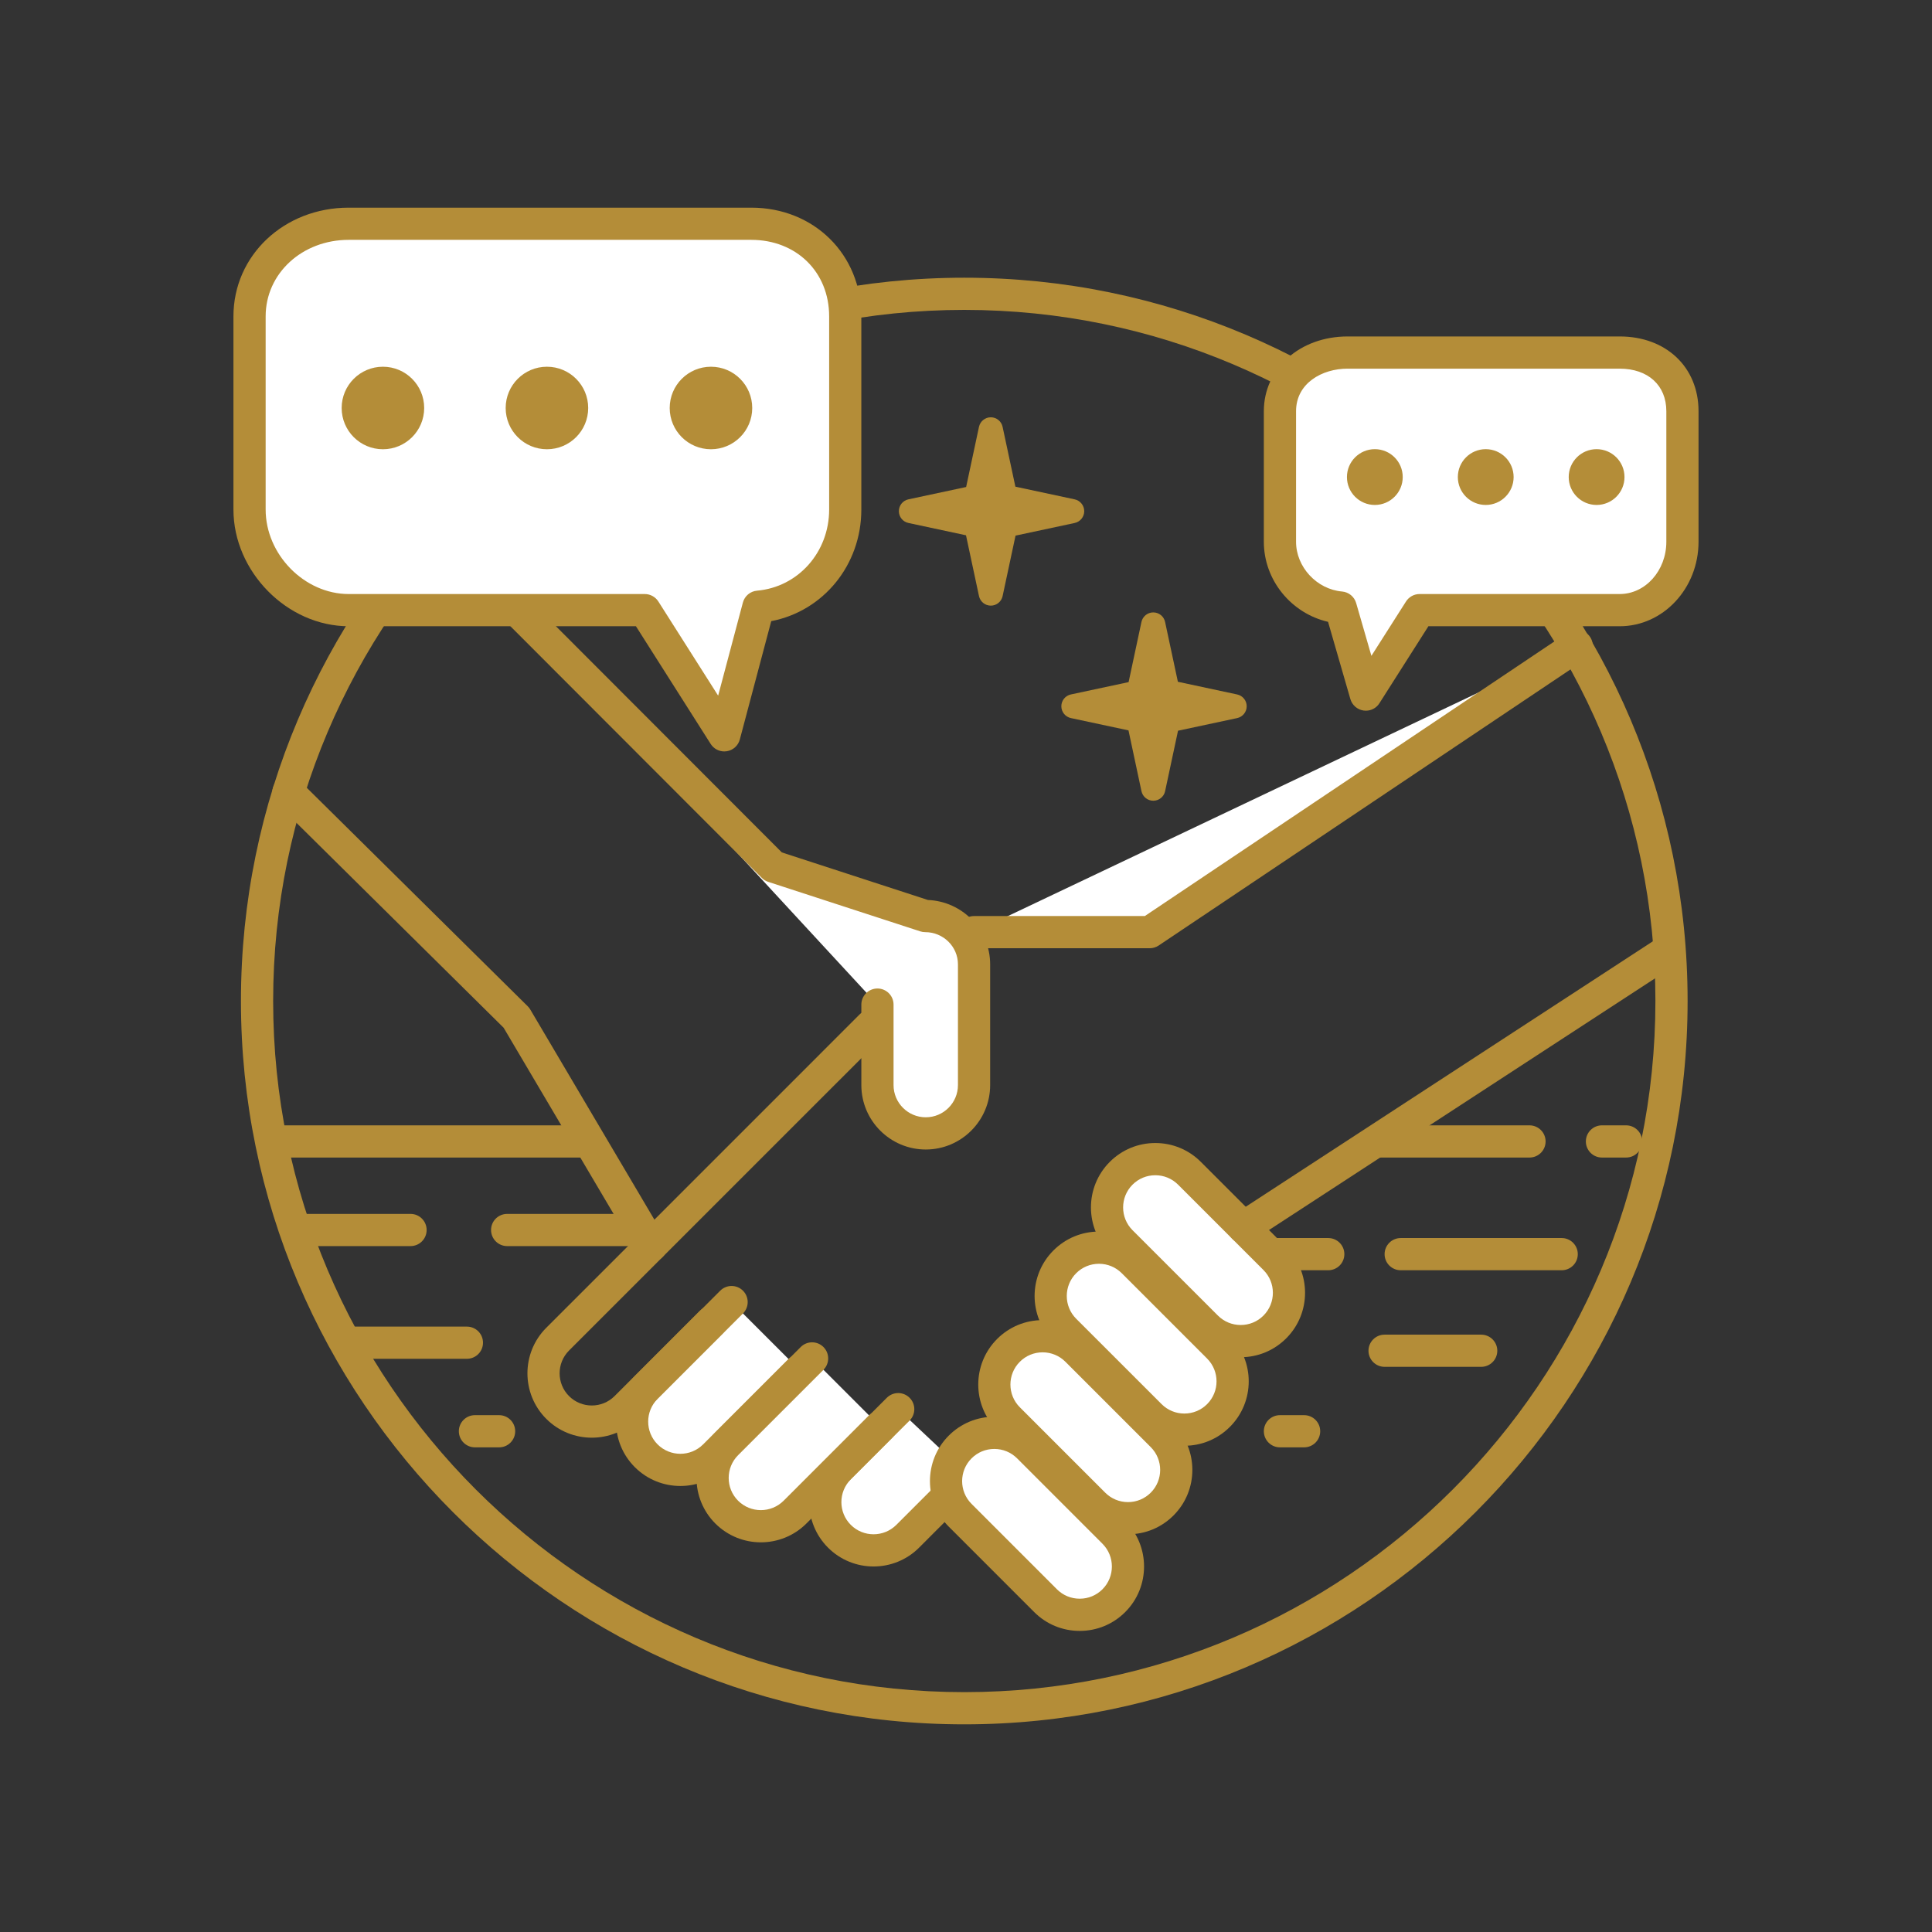 <?xml version="1.0" encoding="utf-8"?>
<!-- Generator: Adobe Illustrator 14.0.0, SVG Export Plug-In . SVG Version: 6.00 Build 43363)  -->
<!DOCTYPE svg PUBLIC "-//W3C//DTD SVG 1.1//EN" "http://www.w3.org/Graphics/SVG/1.1/DTD/svg11.dtd">
<svg version="1.1" xmlns="http://www.w3.org/2000/svg" xmlns:xlink="http://www.w3.org/1999/xlink" x="0px" y="0px" width="160px"
	 height="160px" viewBox="0 0 160 160" enable-background="new 0 0 160 160" xml:space="preserve">
<rect x="0" y="0" width="160" height="160" fill="#333333" stroke="none"/>
<g id="圖層_1" display="none">
	<g display="inline">
		<path fill="#B48D38" d="M78.999,140.902c-33.03,0-59.903-26.871-59.903-59.903c0-33.03,26.873-59.902,59.903-59.902
			c33.032,0,59.905,26.872,59.905,59.902C138.904,114.031,112.031,140.902,78.999,140.902L78.999,140.902z M78.999,23.764
			c-31.561,0-57.236,25.675-57.236,57.235c0,31.561,25.675,57.237,57.236,57.237c31.562,0,57.237-25.676,57.237-57.237
			C136.236,49.439,110.561,23.764,78.999,23.764L78.999,23.764z"/>
		<polygon fill="#FFFFFF" points="102.89,116.678 107.726,117.824 104.575,121.668 104.981,126.619 100.354,124.811 95.767,126.729 
			96.058,121.766 92.817,117.998 97.626,116.742 100.208,112.496 		"/>
		<path fill="#B48D38" d="M94.767,128.061c-0.272,0-0.543-0.084-0.771-0.246c-0.375-0.266-0.587-0.707-0.559-1.164l0.26-4.424
			l-2.889-3.359c-0.301-0.348-0.398-0.828-0.262-1.266c0.136-0.439,0.49-0.777,0.936-0.893l4.285-1.121l2.303-3.783
			c0.238-0.395,0.662-0.635,1.123-0.641c0.461,0.004,0.89,0.227,1.138,0.613l2.392,3.727l4.311,1.021
			c0.447,0.107,0.809,0.436,0.956,0.871c0.146,0.438,0.06,0.918-0.231,1.273l-2.809,3.426l0.361,4.416
			c0.039,0.457-0.162,0.902-0.532,1.178c-0.369,0.275-0.854,0.338-1.281,0.172l-4.126-1.613l-4.089,1.709
			C95.116,128.027,94.94,128.061,94.767,128.061L94.767,128.061z M94.222,118.748l1.848,2.148c0.225,0.264,0.341,0.604,0.32,0.947
			l-0.167,2.83l2.616-1.094c0.319-0.133,0.678-0.137,1-0.012l2.64,1.033l-0.231-2.826c-0.029-0.344,0.077-0.686,0.297-0.953
			l1.797-2.193l-2.758-0.654c-0.336-0.078-0.628-0.287-0.815-0.576l-1.53-2.387l-1.473,2.424c-0.18,0.295-0.468,0.508-0.803,0.596
			L94.222,118.748L94.222,118.748z"/>
		<polygon fill="#FFFFFF" points="82.343,116.678 87.179,117.824 84.028,121.668 84.435,126.619 79.805,124.811 75.222,126.729 
			75.511,121.766 72.271,117.998 77.079,116.742 79.662,112.496 		"/>
		<path fill="#B48D38" d="M74.497,128.061c-0.272,0-0.542-0.084-0.771-0.246c-0.375-0.266-0.587-0.705-0.561-1.164l0.257-4.424
			l-2.887-3.359c-0.3-0.348-0.398-0.828-0.261-1.266c0.137-0.439,0.491-0.777,0.936-0.893l4.285-1.121l2.303-3.783
			c0.239-0.395,0.663-0.637,1.124-0.641c0.466,0.004,0.889,0.227,1.136,0.613l2.392,3.727l4.311,1.021
			c0.447,0.107,0.809,0.436,0.956,0.871c0.146,0.436,0.06,0.918-0.231,1.273l-2.809,3.426l0.361,4.416
			c0.037,0.457-0.164,0.902-0.533,1.178s-0.853,0.338-1.28,0.172l-4.127-1.613l-4.085,1.709
			C74.846,128.027,74.671,128.061,74.497,128.061L74.497,128.061z M73.95,118.748l1.847,2.148c0.226,0.264,0.34,0.602,0.32,0.947
			l-0.165,2.83l2.614-1.094c0.317-0.133,0.678-0.137,0.998-0.012l2.641,1.033l-0.23-2.826c-0.027-0.344,0.078-0.686,0.297-0.953
			l1.797-2.193l-2.758-0.654c-0.337-0.078-0.63-0.287-0.815-0.578l-1.53-2.383l-1.473,2.422c-0.18,0.295-0.467,0.508-0.802,0.596
			L73.95,118.748L73.95,118.748z"/>
		<polygon fill="#FFFFFF" points="61.795,116.678 66.632,117.822 63.481,121.668 63.888,126.619 59.259,124.811 54.674,126.729 
			54.963,121.766 51.725,117.998 56.532,116.742 59.113,112.496 		"/>
		<path fill="#B48D38" d="M54.674,128.061c-0.272,0-0.542-0.084-0.771-0.246c-0.375-0.266-0.587-0.705-0.561-1.164l0.258-4.424
			l-2.888-3.359c-0.3-0.348-0.398-0.828-0.262-1.266c0.137-0.439,0.491-0.777,0.936-0.893l4.286-1.121l2.301-3.783
			c0.239-0.395,0.663-0.635,1.123-0.641c0.006,0,0.012,0,0.016,0c0.454,0,0.877,0.23,1.123,0.613l2.392,3.727l4.312,1.021
			c0.447,0.105,0.808,0.436,0.956,0.869c0.146,0.438,0.06,0.918-0.232,1.273l-2.809,3.428l0.362,4.416
			c0.037,0.457-0.164,0.902-0.533,1.178c-0.369,0.275-0.854,0.34-1.281,0.172l-4.126-1.613l-4.088,1.709
			C55.023,128.027,54.848,128.061,54.674,128.061L54.674,128.061z M54.127,118.748l1.847,2.148c0.226,0.264,0.34,0.602,0.32,0.947
			l-0.166,2.83l2.617-1.094c0.319-0.133,0.677-0.137,1-0.01l2.638,1.031l-0.231-2.826c-0.029-0.344,0.078-0.686,0.297-0.953
			l1.798-2.193l-2.759-0.654c-0.337-0.078-0.629-0.285-0.816-0.576l-1.53-2.385l-1.472,2.422c-0.18,0.295-0.468,0.508-0.802,0.596
			L54.127,118.748L54.127,118.748z"/>
		<path fill="#FFFFFF" d="M89.671,56.708c6.739,7.579,15.92,20.424,15.92,28.565c0,11.701-12.178,18.951-27.2,18.951
			c-15.021,0-27.199-7.25-27.199-18.951c0-8.022,8.952-20.528,15.536-28.405"/>
		<path fill="#B48D38" d="M78.391,105.559c-16.799,0-28.532-8.342-28.532-20.285c0-9.296,11.082-23.559,15.845-29.26
			c0.473-0.565,1.313-0.642,1.878-0.168c0.565,0.472,0.64,1.313,0.167,1.877C58.217,69.13,52.526,79.43,52.526,85.273
			c0,10.373,10.637,17.617,25.865,17.617c15.231,0,25.866-7.244,25.866-17.617c0-7.014-7.826-18.958-15.582-27.68
			c-0.49-0.55-0.44-1.393,0.11-1.882c0.55-0.489,1.393-0.44,1.882,0.11c7.5,8.435,16.257,21.208,16.257,29.452
			C106.924,97.217,95.192,105.559,78.391,105.559L78.391,105.559z"/>
		<path fill="#FFFFFF" d="M89.39,54.319c1.587-2.001,3.313-3.905,5.018-6.572H61.096c1.815,2.667,3.758,4.62,5.449,6.62"/>
		<path fill="#B48D38" d="M66.546,55.701c-0.38,0-0.756-0.161-1.019-0.473c-0.464-0.549-0.947-1.094-1.441-1.651
			c-1.345-1.517-2.734-3.085-4.093-5.08c-0.277-0.408-0.307-0.937-0.076-1.373c0.232-0.437,0.685-0.71,1.179-0.71h33.311
			c0.486,0,0.936,0.266,1.168,0.693c0.235,0.428,0.217,0.947-0.045,1.358c-1.32,2.063-2.627,3.657-3.892,5.197
			c-0.409,0.499-0.812,0.988-1.206,1.484c-0.457,0.578-1.296,0.673-1.873,0.216c-0.576-0.457-0.672-1.296-0.215-1.873
			c0.402-0.508,0.814-1.01,1.232-1.519c0.753-0.917,1.521-1.853,2.29-2.891H63.745c0.779,0.97,1.565,1.858,2.336,2.728
			c0.508,0.573,1.004,1.133,1.481,1.698c0.476,0.562,0.406,1.402-0.157,1.879C67.156,55.596,66.85,55.701,66.546,55.701
			L66.546,55.701z"/>
		<g>
			<g>
				<path fill="#B48D38" d="M77.248,87.137V80.64c-2.025-0.578-3.511-1.455-4.458-2.628c-0.945-1.171-1.418-2.596-1.418-4.271
					c0-1.695,0.537-3.119,1.605-4.27c1.069-1.153,2.494-1.817,4.271-1.993v-1.534h2.249v1.534c1.642,0.196,2.951,0.758,3.922,1.682
					c0.971,0.926,1.591,2.163,1.859,3.714l-3.923,0.512c-0.238-1.22-0.857-2.047-1.859-2.481v6.063
					c2.48,0.67,4.17,1.541,5.069,2.612c0.9,1.068,1.349,2.44,1.349,4.116c0,1.871-0.565,3.447-1.697,4.727
					c-1.132,1.281-2.705,2.066-4.72,2.355v2.9h-2.249v-2.82c-1.787-0.217-3.239-0.885-4.356-2.002
					c-1.116-1.115-1.828-2.689-2.138-4.727l4.046-0.434c0.165,0.826,0.475,1.539,0.93,2.137
					C76.184,86.434,76.689,86.867,77.248,87.137z M77.248,70.859c-0.61,0.205-1.095,0.558-1.458,1.053
					c-0.362,0.497-0.542,1.045-0.542,1.645c0,0.549,0.165,1.057,0.496,1.526c0.331,0.47,0.832,0.852,1.503,1.14V70.859z
					 M79.497,87.354c0.774-0.146,1.404-0.506,1.89-1.078c0.486-0.572,0.729-1.248,0.729-2.023c0-0.691-0.206-1.287-0.614-1.791
					c-0.408-0.498-1.077-0.885-2.005-1.154V87.354z"/>
			</g>
		</g>
		<circle fill="#FFFFFF" cx="119.014" cy="46.515" r="23.165"/>
		<path fill="#B48D38" d="M119.007,71.018c-3.157,0-6.254-0.607-9.202-1.804c-6.063-2.46-10.806-7.133-13.354-13.16
			s-2.598-12.686-0.138-18.749c3.769-9.29,12.683-15.294,22.709-15.294c3.156,0,6.252,0.605,9.201,1.802
			c12.517,5.079,18.569,19.395,13.49,31.911C137.945,65.015,129.032,71.018,119.007,71.018L119.007,71.018z M119.022,24.677
			c-8.935,0-16.879,5.35-20.237,13.631c-2.192,5.403-2.149,11.336,0.122,16.707c2.271,5.371,6.497,9.537,11.9,11.729
			c2.629,1.066,5.388,1.607,8.199,1.607c8.935,0,16.877-5.35,20.236-13.629c4.525-11.155-0.867-23.912-12.021-28.438
			C124.592,25.218,121.833,24.677,119.022,24.677L119.022,24.677z"/>
		<circle fill="#FFFFFF" cx="118.805" cy="46.02" r="17.467"/>
		<path fill="#B48D38" d="M118.799,64.493c-2.38,0-4.714-0.458-6.937-1.359c-9.437-3.828-13.998-14.62-10.17-24.057
			c2.841-7.004,9.559-11.53,17.117-11.53c2.38,0,4.714,0.458,6.938,1.36c9.436,3.827,13.999,14.619,10.17,24.056
			C133.076,59.966,126.355,64.493,118.799,64.493L118.799,64.493z M118.81,29.546c-6.739,0-12.731,4.036-15.264,10.282
			c-3.414,8.415,0.654,18.037,9.068,21.451c1.983,0.804,4.063,1.212,6.185,1.212c6.739,0,12.731-4.035,15.267-10.281
			c3.414-8.414-0.655-18.037-9.069-21.451C123.013,29.955,120.931,29.546,118.81,29.546L118.81,29.546z"/>
		<g>
			<path fill="#B48D38" d="M103.966,52.96c-0.26,0-0.506-0.152-0.613-0.407c-0.144-0.339,0.014-0.73,0.354-0.873l30.173-12.757
				c0.339-0.143,0.73,0.016,0.874,0.354c0.143,0.34-0.015,0.73-0.354,0.874l-30.174,12.757
				C104.141,52.944,104.052,52.96,103.966,52.96L103.966,52.96z"/>
		</g>
		<g>
			<path fill="#B48D38" d="M107.179,59.181c-0.259,0-0.506-0.152-0.613-0.406c-0.144-0.339,0.015-0.73,0.354-0.873l29.184-12.34
				c0.339-0.143,0.73,0.017,0.874,0.354c0.143,0.34-0.016,0.73-0.355,0.874l-29.184,12.338
				C107.354,59.165,107.266,59.181,107.179,59.181L107.179,59.181z"/>
		</g>
		
			<rect x="104.385" y="68.705" transform="matrix(0.927 0.376 -0.376 0.927 36.18 -35.025)" fill="#FFFFFF" width="6.836" height="12.911"/>
		<path fill="#B48D38" d="M108.543,83.426c-0.128,0-0.255-0.023-0.376-0.072l-6.334-2.571c-0.512-0.208-0.758-0.79-0.551-1.302
			l4.854-11.964c0.1-0.246,0.293-0.441,0.537-0.546c0.245-0.103,0.52-0.104,0.766-0.005l6.334,2.57
			c0.512,0.208,0.758,0.79,0.55,1.302l-4.853,11.964c-0.1,0.246-0.293,0.441-0.537,0.545
			C108.809,83.4,108.676,83.426,108.543,83.426L108.543,83.426z M103.513,79.305l4.48,1.82l4.101-10.111l-4.48-1.819L103.513,79.305
			L103.513,79.305z"/>
		
			<rect x="94.921" y="79.761" transform="matrix(0.927 0.376 -0.376 0.927 42.63 -30.806)" fill="#FFFFFF" width="10.633" height="28.101"/>
		<path fill="#B48D38" d="M99.882,110.162c-0.17,0-0.342-0.031-0.502-0.098l-9.852-3.996c-0.683-0.277-1.012-1.057-0.735-1.738
			l10.563-26.039c0.277-0.683,1.055-1.011,1.737-0.734l9.853,3.996c0.327,0.133,0.589,0.391,0.727,0.717s0.141,0.693,0.008,1.02
			l-10.563,26.041c-0.133,0.328-0.391,0.59-0.716,0.727C100.234,110.127,100.058,110.162,99.882,110.162L99.882,110.162z
			 M91.766,104.098l7.381,2.994l9.562-23.568l-7.381-2.994L91.766,104.098L91.766,104.098z"/>
		<g>
			<path fill="#B48D38" d="M64.296,60.414H24.962c-0.368,0-0.666-0.298-0.666-0.666c0-0.369,0.298-0.667,0.666-0.667h39.333
				c0.369,0,0.667,0.298,0.667,0.667C64.963,60.116,64.665,60.414,64.296,60.414L64.296,60.414z"/>
		</g>
		<g>
			<path fill="#B48D38" d="M50.296,81.748h-30c-0.368,0-0.666-0.299-0.666-0.668c0-0.369,0.298-0.667,0.666-0.667h30
				c0.369,0,0.667,0.298,0.667,0.667C50.963,81.449,50.665,81.748,50.296,81.748L50.296,81.748z"/>
		</g>
		<g>
			<path fill="#B48D38" d="M66.295,104.414H25.629c-0.369,0-0.667-0.299-0.667-0.666c0-0.369,0.298-0.668,0.667-0.668h40.666
				c0.369,0,0.667,0.299,0.667,0.668C66.962,104.115,66.665,104.414,66.295,104.414L66.295,104.414z"/>
		</g>
		<path fill="#FFFFFF" d="M92.032,56.414c0,1.141-0.814,1.667-1.818,1.667H66.568c-1.004,0-1.818-0.526-1.818-1.667l0,0
			c0-1.141,0.814-1.667,1.818-1.667h23.646C91.218,54.747,92.032,55.273,92.032,56.414L92.032,56.414z"/>
		<path fill="#B48D38" d="M90.214,59.081H66.568c-1.685,0-2.818-1.071-2.818-2.667c0-1.595,1.134-2.667,2.818-2.667h23.646
			c1.686,0,2.818,1.072,2.818,2.667C93.032,58.009,91.899,59.081,90.214,59.081L90.214,59.081z M66.568,55.747
			c-0.818,0-0.818,0.45-0.818,0.667c0,0.216,0,0.667,0.818,0.667h23.646c0.818,0,0.818-0.451,0.818-0.667
			c0-0.217,0-0.667-0.818-0.667H66.568L66.568,55.747z"/>
	</g>
</g>
<g id="圖層_5" display="none">
	<g display="inline">
		<circle fill="#FFFFFF" cx="80.379" cy="82.012" r="58.57"/>
		<path fill="#B48D38" d="M80.38,141.914c-33.03,0-59.903-26.871-59.903-59.902c0-33.031,26.873-59.903,59.903-59.903
			s59.903,26.872,59.903,59.903C140.283,115.043,113.41,141.914,80.38,141.914L80.38,141.914z M80.38,24.776
			c-31.561,0-57.236,25.675-57.236,57.236c0,31.561,25.676,57.236,57.236,57.236s57.236-25.676,57.236-57.236
			C137.616,50.451,111.94,24.776,80.38,24.776L80.38,24.776z"/>
		<path fill="#B48D38" d="M110.377,132.209c-0.553,0-1-0.447-1-1v-4.666c0-0.553,0.447-1,1-1c0.552,0,1,0.447,1,1v4.666
			C111.377,131.762,110.929,132.209,110.377,132.209L110.377,132.209z M110.377,122.209c-0.553,0-1-0.447-1-1v-5.332
			c0-0.553,0.447-1,1-1c0.552,0,1,0.447,1,1v5.332C111.377,121.762,110.929,122.209,110.377,122.209L110.377,122.209z"/>
		<path fill="#B48D38" d="M110.377,82.877c-0.553,0-1-0.447-1-1v-4c0-0.552,0.447-1,1-1c0.552,0,1,0.448,1,1v4
			C111.377,82.43,110.929,82.877,110.377,82.877L110.377,82.877z M110.377,73.543c-0.553,0-1-0.448-1-1v-5.334c0-0.552,0.447-1,1-1
			c0.552,0,1,0.448,1,1v5.334C111.377,73.095,110.929,73.543,110.377,73.543L110.377,73.543z M110.377,62.876c-0.553,0-1-0.448-1-1
			v-5.334c0-0.551,0.447-1,1-1c0.552,0,1,0.449,1,1v5.334C111.377,62.428,110.929,62.876,110.377,62.876L110.377,62.876z
			 M110.377,52.21c-0.553,0-1-0.449-1-1v-5.334c0-0.552,0.447-1,1-1c0.552,0,1,0.448,1,1v5.334
			C111.377,51.761,110.929,52.21,110.377,52.21L110.377,52.21z M110.377,41.543c-0.553,0-1-0.448-1-1v-5.334c0-0.552,0.447-1,1-1
			c0.552,0,1,0.448,1,1v5.334C111.377,41.095,110.929,41.543,110.377,41.543L110.377,41.543z"/>
		<path fill="#B48D38" d="M30.377,113.543c-0.553,0-1.001-0.447-1.001-1v-2.666c0-0.553,0.448-1,1.001-1c0.551,0,1,0.447,1,1v2.666
			C31.376,113.096,30.928,113.543,30.377,113.543L30.377,113.543z M30.377,105.543c-0.553,0-1.001-0.447-1.001-1v-5.334
			c0-0.551,0.448-1,1.001-1c0.551,0,1,0.449,1,1v5.334C31.376,105.096,30.928,105.543,30.377,105.543L30.377,105.543z
			 M30.377,94.877c-0.553,0-1.001-0.449-1.001-1v-5.334c0-0.551,0.448-1,1.001-1c0.551,0,1,0.449,1,1v5.334
			C31.376,94.428,30.928,94.877,30.377,94.877L30.377,94.877z M30.377,84.211c-0.553,0-1.001-0.449-1.001-1v-5.334
			c0-0.552,0.448-1,1.001-1c0.551,0,1,0.448,1,1v5.334C31.376,83.762,30.928,84.211,30.377,84.211L30.377,84.211z M30.377,73.543
			c-0.553,0-1.001-0.448-1.001-1v-5.334c0-0.552,0.448-1,1.001-1c0.551,0,1,0.448,1,1v5.334
			C31.376,73.095,30.928,73.543,30.377,73.543L30.377,73.543z"/>
		<circle fill="#FFFFFF" cx="38.931" cy="55.726" r="15.974"/>
		<path fill="#B48D38" d="M38.931,72.7c-9.359,0-16.974-7.614-16.974-16.974s7.614-16.974,16.974-16.974
			c9.359,0,16.974,7.614,16.974,16.974S48.29,72.7,38.931,72.7L38.931,72.7z M38.931,40.752c-8.256,0-14.974,6.717-14.974,14.974
			S30.675,70.7,38.931,70.7s14.974-6.717,14.974-14.974S47.188,40.752,38.931,40.752L38.931,40.752z"/>
		<g>
			<g>
				<path fill="#B48D38" d="M35.946,62.547c-0.341,0-0.682-0.13-0.943-0.39l-4.64-4.641c-0.521-0.521-0.521-1.364,0-1.886
					c0.521-0.521,1.364-0.521,1.885,0l4.64,4.641c0.521,0.521,0.521,1.364,0,1.886C36.629,62.417,36.287,62.547,35.946,62.547
					L35.946,62.547z"/>
			</g>
			<g>
				<path fill="#B48D38" d="M36.036,62.219c-0.341,0-0.682-0.131-0.943-0.392c-0.521-0.52-0.521-1.364,0-1.885l11.144-11.145
					c0.521-0.521,1.364-0.521,1.886,0c0.521,0.521,0.521,1.364,0,1.886L36.979,61.828C36.718,62.088,36.377,62.219,36.036,62.219
					L36.036,62.219z"/>
			</g>
		</g>
		<path fill="#B48D38" d="M40.376,123.543c-0.552,0-1-0.447-1-1v-2.666c0-0.553,0.448-1,1-1c0.552,0,1.001,0.447,1.001,1v2.666
			C41.377,123.096,40.928,123.543,40.376,123.543L40.376,123.543z M40.376,115.543c-0.552,0-1-0.447-1-1v-5.334
			c0-0.551,0.448-0.998,1-0.998c0.552,0,1.001,0.447,1.001,0.998v5.334C41.377,115.096,40.928,115.543,40.376,115.543
			L40.376,115.543z M40.376,104.877c-0.552,0-1-0.447-1-1v-5.334c0-0.551,0.448-1,1-1c0.552,0,1.001,0.449,1.001,1v5.334
			C41.377,104.43,40.928,104.877,40.376,104.877L40.376,104.877z M40.376,94.211c-0.552,0-1-0.449-1-1.002v-5.332
			c0-0.553,0.448-1,1-1c0.552,0,1.001,0.447,1.001,1v5.332C41.377,93.762,40.928,94.211,40.376,94.211L40.376,94.211z
			 M40.376,83.543c-0.552,0-1-0.447-1-1v-5.333c0-0.552,0.448-1,1-1c0.552,0,1.001,0.448,1.001,1v5.333
			C41.377,83.096,40.928,83.543,40.376,83.543L40.376,83.543z"/>
		<path fill="#B48D38" d="M69.043,140.877c-0.552,0-1-0.449-1-1v-3.334c0-0.553,0.447-1,1-1c0.552,0,1,0.447,1,1v3.334
			C70.043,140.428,69.595,140.877,69.043,140.877L69.043,140.877z M69.043,132.209c-0.552,0-1-0.447-1-1v-5.332c0-0.553,0.447-1,1-1
			c0.552,0,1,0.447,1,1v5.332C70.043,131.762,69.595,132.209,69.043,132.209L69.043,132.209z M69.043,121.543c-0.552,0-1-0.447-1-1
			v-5.334c0-0.551,0.447-1,1-1c0.552,0,1,0.449,1,1v5.334C70.043,121.096,69.595,121.543,69.043,121.543L69.043,121.543z
			 M69.043,110.877c-0.552,0-1-0.449-1-1v-5.334c0-0.553,0.447-1,1-1c0.552,0,1,0.447,1,1v5.334
			C70.043,110.428,69.595,110.877,69.043,110.877L69.043,110.877z M69.043,100.209c-0.552,0-1-0.447-1-1v-5.332c0-0.553,0.447-1,1-1
			c0.552,0,1,0.447,1,1v5.332C70.043,99.762,69.595,100.209,69.043,100.209L69.043,100.209z M69.043,89.543c-0.552,0-1-0.447-1-1
			v-5.332c0-0.553,0.447-1.002,1-1.002c0.552,0,1,0.449,1,1.002v5.332C70.043,89.096,69.595,89.543,69.043,89.543L69.043,89.543z
			 M69.043,78.876c-0.552,0-1-0.448-1-1v-5.333c0-0.553,0.447-1,1-1c0.552,0,1,0.447,1,1v5.333
			C70.043,78.428,69.595,78.876,69.043,78.876L69.043,78.876z M69.043,68.209c-0.552,0-1-0.447-1-1v-5.333c0-0.552,0.447-1,1-1
			c0.552,0,1,0.448,1,1v5.333C70.043,67.762,69.595,68.209,69.043,68.209L69.043,68.209z M69.043,57.543c-0.552,0-1-0.448-1-1.001
			V51.21c0-0.553,0.447-1,1-1c0.552,0,1,0.447,1,1v5.332C70.043,57.095,69.595,57.543,69.043,57.543L69.043,57.543z M69.043,46.876
			c-0.552,0-1-0.447-1-1v-5.333c0-0.553,0.447-1,1-1c0.552,0,1,0.447,1,1v5.333C70.043,46.429,69.595,46.876,69.043,46.876
			L69.043,46.876z"/>
		<path fill="#FFFFFF" d="M88.709,76.542V56.886c0-3.188,2.676-5.775,5.865-5.775l0,0c3.189,0,5.826,2.587,5.826,5.775l-0.3,26.071"
			/>
		<path fill="#B48D38" d="M100.101,84.291c-0.005,0-0.011,0-0.017,0c-0.735-0.01-1.325-0.613-1.317-1.35l0.3-26.07
			c0-2.435-2.015-4.427-4.492-4.427c-2.498,0-4.531,1.992-4.531,4.441v19.656c0,0.737-0.597,1.334-1.334,1.334
			c-0.735,0-1.332-0.597-1.332-1.334V56.886c0-3.919,3.229-7.108,7.197-7.108c3.948,0,7.159,3.189,7.159,7.108l-0.3,26.086
			C101.426,83.705,100.829,84.291,100.101,84.291L100.101,84.291z"/>
		<path fill="#FFFFFF" d="M89.251,103.434c-4.065-1.219-7.536-4.256-9.147-8.535c-2.743-7.287,0.938-15.417,8.225-18.163"/>
		<path fill="#B48D38" d="M89.252,104.768c-0.127,0-0.256-0.018-0.384-0.057c-4.652-1.396-8.302-4.803-10.012-9.344
			c-2.998-7.963,1.039-16.879,9.002-19.878c0.69-0.258,1.458,0.088,1.718,0.777s-0.089,1.458-0.778,1.718
			c-6.585,2.481-9.926,9.858-7.446,16.444c1.415,3.758,4.434,6.574,8.283,7.729c0.705,0.213,1.105,0.955,0.894,1.66
			C90.355,104.395,89.826,104.768,89.252,104.768L89.252,104.768z"/>
		<g>
			<path fill="#B48D38" d="M86.709,78.542H56.043c-0.737,0-1.334-0.596-1.334-1.333c0-0.736,0.597-1.333,1.334-1.333h30.666
				c0.737,0,1.334,0.597,1.334,1.333C88.043,77.947,87.446,78.542,86.709,78.542L86.709,78.542z"/>
		</g>
		<path fill="#FFFFFF" d="M100.043,115.494c0,3.279-1.7,5.715-4.292,5.715H70.733c-2.59,0-4.691-2.408-4.691-5.689v-4.311"/>
		<path fill="#B48D38" d="M95.751,122.543H70.733c-3.377,0-6.024-3.086-6.024-7.023v-4.311c0-0.734,0.597-1.332,1.333-1.332
			c0.737,0,1.334,0.598,1.334,1.332v4.311c0,2.443,1.474,4.357,3.357,4.357h25.018c2.033,0,2.958-2.273,2.958-4.383
			c0-0.738,0.598-1.334,1.334-1.334s1.334,0.596,1.334,1.334C101.377,119.645,99.063,122.543,95.751,122.543L95.751,122.543z"/>
		<path fill="#FFFFFF" d="M66.332,75.686c2.746-0.045,5.008,2.146,5.053,4.89l0,0c0.043,2.746-2.145,5.008-4.891,5.053
			l-12.427,0.203c-2.746,0.045-5.008-2.145-5.052-4.889l0,0c-0.045-2.747,2.145-5.009,4.889-5.053L66.332,75.686z"/>
		<path fill="#B48D38" d="M53.984,87.166c-3.419,0-6.248-2.781-6.304-6.199c-0.027-1.686,0.603-3.281,1.774-4.491
			c1.171-1.211,2.744-1.892,4.427-1.92l12.533-0.204c3.418,0,6.247,2.782,6.302,6.201c0.057,3.477-2.726,6.352-6.201,6.41
			L53.984,87.166L53.984,87.166z M66.415,77.019l-12.49,0.204c-0.971,0.017-1.878,0.409-2.554,1.107
			c-0.676,0.699-1.041,1.618-1.024,2.591c0.032,1.973,1.665,3.578,3.637,3.578l0.061-0.002l12.427-0.203
			c2.005-0.031,3.611-1.691,3.579-3.697C70.019,78.625,68.387,77.019,66.415,77.019L66.415,77.019z"/>
		<path fill="#FFFFFF" d="M71.363,96.699c2.745-0.043,5.007,2.146,5.052,4.891l0,0c0.045,2.746-2.144,5.008-4.889,5.053
			l-12.429,0.203c-2.745,0.045-5.008-2.145-5.052-4.889l0,0c-0.044-2.746,2.146-5.006,4.891-5.053L71.363,96.699z"/>
		<path fill="#B48D38" d="M59.016,108.18c-3.419,0-6.248-2.781-6.303-6.199c-0.056-3.477,2.726-6.352,6.202-6.41l12.531-0.205
			c3.42,0,6.248,2.783,6.304,6.203c0.055,3.475-2.726,6.35-6.201,6.408L59.016,108.18L59.016,108.18z M71.445,98.033l-12.487,0.205
			c-2.005,0.033-3.612,1.691-3.579,3.697c0.032,1.973,1.664,3.578,3.637,3.578h0.061l12.429-0.203
			c2.004-0.033,3.609-1.693,3.577-3.699C75.05,99.639,73.418,98.033,71.445,98.033L71.445,98.033z"/>
		<path fill="#FFFFFF" d="M75.051,107.189c2.746-0.045,5.008,2.143,5.053,4.889l0,0c0.045,2.744-2.145,5.008-4.89,5.053
			l-12.429,0.203c-2.744,0.045-5.007-2.146-5.052-4.889l0,0c-0.045-2.746,2.145-5.008,4.889-5.053L75.051,107.189z"/>
		<path fill="#B48D38" d="M62.704,118.668c-3.419,0-6.248-2.781-6.303-6.201c-0.056-3.477,2.724-6.352,6.2-6.408l12.533-0.203
			c3.42,0,6.248,2.781,6.302,6.201c0.028,1.684-0.602,3.277-1.773,4.488c-1.171,1.209-2.744,1.893-4.427,1.918L62.704,118.668
			L62.704,118.668z M75.133,108.521l-12.49,0.203c-2.005,0.033-3.609,1.691-3.576,3.699c0.031,1.973,1.663,3.578,3.636,3.578
			l0.06-0.002l12.428-0.203c0.972-0.016,1.879-0.408,2.555-1.107s1.04-1.619,1.023-2.59
			C78.738,110.127,77.107,108.521,75.133,108.521L75.133,108.521z"/>
		<path fill="#FFFFFF" d="M68.847,86.193c2.746-0.045,5.007,2.145,5.052,4.891l0,0c0.045,2.746-2.144,5.006-4.889,5.053
			L56.582,96.34c-2.744,0.045-5.007-2.145-5.052-4.893l0,0c-0.044-2.744,2.145-5.006,4.89-5.051L68.847,86.193z"/>
		<path fill="#B48D38" d="M56.499,97.674c-3.419,0-6.247-2.783-6.302-6.205c-0.056-3.475,2.726-6.348,6.2-6.404l12.532-0.205
			c3.419,0,6.248,2.781,6.305,6.201c0.057,3.477-2.726,6.352-6.202,6.408L56.499,97.674L56.499,97.674z M68.929,87.525L56.442,87.73
			c-2.006,0.033-3.611,1.691-3.578,3.695c0.031,1.975,1.662,3.582,3.635,3.582l0.062-0.002l12.428-0.203
			c2.005-0.033,3.611-1.693,3.578-3.697C72.534,89.133,70.901,87.525,68.929,87.525L68.929,87.525z"/>
		<g>
			<path fill="#B48D38" d="M116.71,116.543h-16.667c-0.736,0-1.334-0.598-1.334-1.334s0.598-1.332,1.334-1.332h16.667
				c0.735,0,1.333,0.596,1.333,1.332S117.445,116.543,116.71,116.543L116.71,116.543z"/>
		</g>
		<g>
			<path fill="#B48D38" d="M116.71,84.543h-16.667c-0.736,0-1.334-0.598-1.334-1.332c0-0.738,0.598-1.334,1.334-1.334h16.667
				c0.735,0,1.333,0.596,1.333,1.334C118.043,83.945,117.445,84.543,116.71,84.543L116.71,84.543z"/>
		</g>
		<path fill="#FFFFFF" d="M141.377,118.316c0,2.701-2.191,4.893-4.895,4.893h-14.879c-2.702,0-4.894-2.191-4.894-4.893V76.103
			c0-2.702,2.191-4.894,4.894-4.894h14.879c2.703,0,4.895,2.191,4.895,4.894V118.316z"/>
		<path fill="#B48D38" d="M136.482,124.543h-14.879c-3.434,0-6.228-2.793-6.228-6.227V76.103c0-3.433,2.794-6.227,6.228-6.227
			h14.879c3.434,0,6.227,2.794,6.227,6.227v42.213C142.709,121.75,139.916,124.543,136.482,124.543L136.482,124.543z
			 M121.604,72.543c-1.963,0-3.561,1.597-3.561,3.56v42.213c0,1.963,1.598,3.561,3.561,3.561h14.879
			c1.963,0,3.561-1.598,3.561-3.561V76.103c0-1.963-1.598-3.56-3.561-3.56H121.604L121.604,72.543z"/>
		<circle fill="#FFFFFF" cx="127.821" cy="112.125" r="2.667"/>
		<path fill="#B48D38" d="M127.82,116.125c-2.205,0-3.999-1.793-3.999-4c0-2.205,1.794-4,3.999-4c2.206,0,4,1.795,4,4
			C131.82,114.332,130.026,116.125,127.82,116.125L127.82,116.125z M127.82,110.791c-0.734,0-1.332,0.6-1.332,1.334
			c0,0.736,0.598,1.334,1.332,1.334c0.735,0,1.334-0.598,1.334-1.334C129.154,111.391,128.556,110.791,127.82,110.791
			L127.82,110.791z"/>
		<circle fill="#FFFFFF" cx="109.042" cy="34.283" r="8.307"/>
		<path fill="#B48D38" d="M109.042,43.588c-5.132,0-9.307-4.175-9.307-9.306c0-5.133,4.175-9.308,9.307-9.308
			s9.308,4.175,9.308,9.308C118.35,39.414,114.174,43.588,109.042,43.588L109.042,43.588z M109.042,26.975
			c-4.028,0-7.307,3.278-7.307,7.308c0,4.028,3.278,7.306,7.307,7.306s7.308-3.277,7.308-7.306
			C116.35,30.253,113.07,26.975,109.042,26.975L109.042,26.975z"/>
		<g>
			<g>
				<path fill="#B48D38" d="M107.489,38.136c-0.256,0-0.512-0.098-0.707-0.293l-2.413-2.413c-0.391-0.391-0.391-1.023,0-1.415
					c0.391-0.39,1.023-0.39,1.414,0l2.414,2.414c0.39,0.391,0.39,1.023,0,1.414C108.002,38.039,107.746,38.136,107.489,38.136
					L107.489,38.136z"/>
			</g>
			<g>
				<path fill="#B48D38" d="M107.536,37.964c-0.255,0-0.511-0.098-0.706-0.293c-0.392-0.391-0.392-1.023,0-1.414l5.795-5.795
					c0.391-0.391,1.023-0.391,1.414,0s0.391,1.023,0,1.414l-5.796,5.795C108.048,37.867,107.792,37.964,107.536,37.964
					L107.536,37.964z"/>
			</g>
		</g>
		<circle fill="#FFFFFF" cx="70.153" cy="29.615" r="12.529"/>
		<path fill="#B48D38" d="M70.153,43.144c-7.459,0-13.529-6.068-13.529-13.529c0-7.46,6.069-13.529,13.529-13.529
			c7.46,0,13.528,6.069,13.528,13.529C83.682,37.076,77.614,43.144,70.153,43.144L70.153,43.144z M70.153,18.085
			c-6.357,0-11.529,5.173-11.529,11.529c0,6.357,5.172,11.529,11.529,11.529c6.357,0,11.528-5.172,11.528-11.529
			C81.682,23.258,76.511,18.085,70.153,18.085L70.153,18.085z"/>
		<g>
			<g>
				<path fill="#B48D38" d="M67.812,34.92c-0.255,0-0.511-0.099-0.707-0.294l-3.641-3.64c-0.39-0.39-0.39-1.022,0-1.414
					c0.391-0.391,1.024-0.391,1.415,0l3.64,3.641c0.391,0.391,0.391,1.023,0,1.413C68.323,34.822,68.067,34.92,67.812,34.92
					L67.812,34.92z"/>
			</g>
			<g>
				<path fill="#B48D38" d="M67.883,34.662c-0.256,0-0.512-0.098-0.707-0.293c-0.39-0.391-0.39-1.023,0-1.414l8.741-8.74
					c0.391-0.392,1.024-0.392,1.415,0c0.39,0.39,0.39,1.023,0,1.413l-8.741,8.741C68.394,34.564,68.139,34.662,67.883,34.662
					L67.883,34.662z"/>
			</g>
		</g>
		<circle fill="#FFFFFF" cx="24.598" cy="87.838" r="8.307"/>
		<path fill="#B48D38" d="M24.598,97.146c-5.131,0-9.307-4.176-9.307-9.309c0-5.131,4.175-9.307,9.307-9.307
			c5.132,0,9.307,4.176,9.307,9.307C33.905,92.971,29.729,97.146,24.598,97.146L24.598,97.146z M24.598,80.531
			c-4.028,0-7.307,3.277-7.307,7.307s3.278,7.309,7.307,7.309c4.029,0,7.307-3.279,7.307-7.309S28.626,80.531,24.598,80.531
			L24.598,80.531z"/>
		<g>
			<g>
				<path fill="#B48D38" d="M23.045,91.693c-0.255,0-0.511-0.098-0.706-0.293l-2.414-2.414c-0.391-0.391-0.391-1.023,0-1.414
					c0.391-0.391,1.023-0.391,1.414,0l2.414,2.414c0.391,0.391,0.391,1.023,0,1.414C23.557,91.596,23.301,91.693,23.045,91.693
					L23.045,91.693z"/>
			</g>
			<g>
				<path fill="#B48D38" d="M23.093,91.521c-0.256,0-0.512-0.098-0.708-0.293c-0.39-0.391-0.39-1.023,0-1.414l5.795-5.795
					c0.392-0.391,1.023-0.391,1.415,0c0.39,0.391,0.39,1.023,0,1.414L23.8,91.229C23.604,91.424,23.349,91.521,23.093,91.521
					L23.093,91.521z"/>
			</g>
		</g>
	</g>
</g>
<g id="圖層_4" display="none">
	<g display="inline">
		<path fill="#B48D38" d="M80,143.532c-33.03,0-59.902-26.872-59.902-59.904c0-33.03,26.872-59.901,59.902-59.901
			c33.031,0,59.902,26.871,59.902,59.901C139.902,116.66,113.031,143.532,80,143.532L80,143.532z M80,26.393
			c-31.56,0-57.235,25.676-57.235,57.235c0,31.561,25.676,57.237,57.235,57.237c31.561,0,57.236-25.677,57.236-57.237
			C137.236,52.068,111.561,26.393,80,26.393L80,26.393z"/>
		<g>
			<path fill="#B48D38" d="M30.984,115.833c-0.341,0-0.683-0.13-0.942-0.391c-0.521-0.521-0.521-1.364,0-1.885l10.729-10.729
				c0.52-0.521,1.365-0.521,1.885,0l7.255,7.253l15.793-15.793c0.5-0.5,1.385-0.5,1.885,0l5.529,5.528L89,83.934
				c0.5-0.499,1.385-0.499,1.885,0l16.779,16.781l28.824-28.824c0.52-0.521,1.365-0.521,1.885,0c0.521,0.521,0.521,1.365,0,1.886
				l-29.766,29.767c-0.5,0.5-1.385,0.5-1.885,0l-16.781-16.78l-15.881,15.882c-0.25,0.25-0.59,0.391-0.942,0.391l0,0
				c-0.354,0-0.693-0.141-0.943-0.391l-5.528-5.529l-15.793,15.794c-0.5,0.501-1.386,0.501-1.886,0l-7.254-7.254l-9.787,9.787
				C31.667,115.703,31.325,115.833,30.984,115.833L30.984,115.833z"/>
		</g>
		<g>
			<path fill="#FFFFFF" d="M92.764,98.592c0,4.418-3.582,8-8,8H74.098c-4.418,0-8-3.582-8-8v-5.333c0-4.419,3.582-8,8-8h10.666
				c4.418,0,8,3.581,8,8V98.592z"/>
		</g>
		<line fill="#FFFFFF" x1="64.764" y1="91.259" x2="64.764" y2="138.592"/>
		<path fill="#B48D38" d="M64.764,139.926c-0.736,0-1.333-0.598-1.333-1.334V91.259c0-0.736,0.597-1.334,1.333-1.334
			c0.737,0,1.334,0.598,1.334,1.334v47.333C66.098,139.328,65.501,139.926,64.764,139.926L64.764,139.926z"/>
		<line fill="#FFFFFF" x1="92.764" y1="91.259" x2="92.764" y2="137.925"/>
		<path fill="#B48D38" d="M92.764,141.259c-0.736,0-1.334-0.598-1.334-1.334V91.259c0-0.736,0.598-1.334,1.334-1.334
			s1.334,0.598,1.334,1.334v48.666C94.098,140.661,93.5,141.259,92.764,141.259L92.764,141.259z"/>
		<g>
			<path fill="#B48D38" d="M83.43,141.259c-0.736,0-1.332-0.598-1.332-1.333v-24.667c0-1.838-1.496-3.334-3.334-3.334
				c-1.837,0-3.333,1.496-3.333,3.334v24.667c0,0.735-0.597,1.333-1.333,1.333s-1.334-0.598-1.334-1.333v-24.667
				c0-3.309,2.692-6,6-6c3.309,0,6,2.691,6,6v24.667C84.764,140.661,84.166,141.259,83.43,141.259L83.43,141.259z"/>
		</g>
		<path fill="#FFFFFF" d="M88.061,50.259l-1.945-6.625c2.412-1.924,3.982-4.883,3.982-8.208v-3.667c0-5.799-4.775-10.5-10.574-10.5
			h-0.334c-5.798,0-10.426,4.701-10.426,10.5v3.667c0,3.685,1.865,6.92,4.737,8.794l-2.756,6.706
			c-4.173,0-13.981,6.094-13.981,9.499v24.667c0,3.405,3.309,6.167,7.481,6.167h30.222c4.174,0,7.631-2.762,7.631-6.167V60.425
			C102.098,57.02,92.232,50.259,88.061,50.259z"/>
		<path fill="#B48D38" d="M94.467,92.592H64.245c-4.86,0-8.814-3.365-8.814-7.5V60.425c0-4.146,9.452-10.039,14.392-10.76
			l2.047-4.98c-2.798-2.227-4.438-5.612-4.438-9.259v-3.667c0-6.525,5.275-11.833,11.759-11.833h0.334
			c6.564,0,11.906,5.308,11.906,11.833v3.667c0,3.304-1.371,6.412-3.793,8.657l1.451,4.941c4.906,0.861,14.342,7.15,14.342,11.4
			v24.667C103.43,89.227,99.41,92.592,94.467,92.592L94.467,92.592z M79.189,22.592c-5.013,0-9.092,4.112-9.092,9.167v3.667
			c0,3.119,1.545,5.989,4.133,7.678c0.536,0.35,0.747,1.031,0.505,1.624l-2.757,6.705c-0.205,0.5-0.692,0.826-1.233,0.826
			c-3.981,0-12.647,6.015-12.647,8.166v24.667c0,2.665,2.758,4.833,6.147,4.833h30.222c3.414,0,6.297-2.214,6.297-4.833V60.425
			c0-2.256-8.84-8.833-12.703-8.833c-0.592,0-1.113-0.39-1.279-0.958l-1.945-6.624c-0.152-0.521,0.025-1.081,0.447-1.418
			c2.213-1.764,3.48-4.376,3.48-7.166v-3.667c0-5.055-4.146-9.167-9.24-9.167H79.189L79.189,22.592z"/>
		<g>
			<path fill="#B48D38" d="M65.431,80.592c-0.736,0-1.333-0.597-1.333-1.334V63.926c0-0.737,0.597-1.334,1.333-1.334
				s1.334,0.597,1.334,1.334v15.332C66.765,79.995,66.167,80.592,65.431,80.592L65.431,80.592z"/>
		</g>
		<g>
			<path fill="#B48D38" d="M92.098,80.592c-0.736,0-1.334-0.597-1.334-1.334V63.926c0-0.737,0.598-1.334,1.334-1.334
				s1.332,0.597,1.332,1.334v15.332C93.43,79.995,92.834,80.592,92.098,80.592L92.098,80.592z"/>
		</g>
		<g>
			<path fill="#B48D38" d="M42.322,83.592c-1.289,0-2.334-1.045-2.334-2.333V64.592c0-1.288,1.045-2.333,2.334-2.333
				c1.288,0,2.333,1.045,2.333,2.333v16.667C44.655,82.547,43.61,83.592,42.322,83.592L42.322,83.592z"/>
		</g>
		<g>
			<path fill="#B48D38" d="M42.322,90.258c-1.289,0-2.334-1.044-2.334-2.333v-0.666c0-1.289,1.045-2.333,2.334-2.333
				c1.288,0,2.333,1.044,2.333,2.333v0.666C44.655,89.214,43.61,90.258,42.322,90.258L42.322,90.258z"/>
		</g>
		<g>
			<path fill="#B48D38" d="M42.322,97.259c-1.289,0-2.334-1.045-2.334-2.334v-0.666c0-1.289,1.045-2.334,2.334-2.334
				c1.288,0,2.333,1.045,2.333,2.334v0.666C44.655,96.214,43.61,97.259,42.322,97.259L42.322,97.259z"/>
		</g>
		<path fill="#FFFFFF" d="M55.278,42.942l-8.724-8.725c-0.209-0.337-0.456-0.659-0.748-0.95c-1.054-1.055-2.442-1.563-3.823-1.537
			c-1.38-0.026-2.769,0.482-3.822,1.537c-0.293,0.291-0.539,0.613-0.748,0.95l-8.725,8.725c-2.055,2.055-2.056,5.388,0,7.442
			c2.056,2.056,5.409,2.055,7.464,0l0.611-0.59V64.98c0,2.907,2.427,5.263,5.334,5.263c2.906,0,5.333-2.355,5.333-5.263V49.795
			l0.498,0.59c2.056,2.055,5.341,2.056,7.396,0C57.38,48.33,57.334,44.997,55.278,42.942z"/>
		<path fill="#B48D38" d="M42.424,71.576c-3.676,0-6.667-2.958-6.667-6.596V52.542c-0.916,0.468-1.943,0.718-3.01,0.718
			c-1.769,0-3.429-0.687-4.675-1.933c-1.245-1.245-1.932-2.901-1.932-4.663c0-1.763,0.687-3.419,1.932-4.664l8.621-8.621
			c0.253-0.389,0.539-0.744,0.853-1.056c1.241-1.242,2.897-1.928,4.661-1.928l0.129,0.002l0.078-0.002
			c1.764,0,3.419,0.686,4.662,1.929c0.313,0.313,0.599,0.667,0.852,1.055L56.548,42c1.246,1.245,1.939,2.897,1.955,4.652
			c0.016,1.769-0.662,3.43-1.908,4.675c-1.246,1.246-2.895,1.933-4.641,1.933l0,0c-1.007,0-1.98-0.228-2.863-0.659v12.38
			C49.091,68.618,46.101,71.576,42.424,71.576L42.424,71.576z M37.091,48.462c0.176,0,0.353,0.034,0.521,0.105
			c0.492,0.21,0.812,0.692,0.812,1.228V64.98c0,2.168,1.795,3.93,4,3.93c2.206,0,4-1.762,4-3.93V49.795
			c0-0.56,0.35-1.06,0.875-1.252c0.527-0.192,1.116-0.036,1.478,0.392l0.459,0.544c0.737,0.719,1.7,1.114,2.719,1.114l0,0
			c1.034,0,2.013-0.408,2.755-1.15c0.736-0.737,1.137-1.719,1.128-2.768c-0.01-1.052-0.426-2.042-1.175-2.79l-8.724-8.725
			c-0.073-0.072-0.138-0.152-0.191-0.24c-0.165-0.267-0.352-0.505-0.557-0.709c-0.739-0.74-1.726-1.148-2.776-1.148l-0.078,0.002
			l-0.129-0.002c-1.051,0-2.037,0.408-2.776,1.146c-0.207,0.208-0.39,0.44-0.558,0.711c-0.055,0.088-0.118,0.169-0.19,0.24
			l-8.725,8.725c-0.742,0.742-1.151,1.729-1.151,2.779c0,1.05,0.409,2.036,1.151,2.778s1.732,1.15,2.789,1.15
			s2.047-0.408,2.789-1.15l0.629-0.607C36.419,48.591,36.752,48.462,37.091,48.462L37.091,48.462z"/>
		<path fill="#FFFFFF" d="M136.199,32.006l-11.053-11.052c-0.266-0.427-0.576-0.834-0.947-1.205
			c-1.334-1.335-3.094-1.979-4.844-1.946c-1.748-0.033-3.508,0.611-4.842,1.946c-0.371,0.371-0.684,0.778-0.947,1.205
			l-11.053,11.052c-2.604,2.604-2.604,6.825,0,9.428c2.604,2.604,6.861,2.604,9.465,0l0.785-0.747v19.238
			c0,3.682,2.984,6.667,6.666,6.667s6.668-2.985,6.668-6.667V40.687l0.709,0.747c2.604,2.604,6.807,2.604,9.41,0
			C138.82,38.831,138.801,34.609,136.199,32.006z"/>
		<path fill="#B48D38" d="M119.752,67.925c-4.41,0-8-3.589-8-8V43.556c-1.238,0.756-2.678,1.164-4.184,1.164
			c-2.148,0-4.164-0.832-5.676-2.343c-3.119-3.119-3.119-8.195,0-11.313l10.949-10.948c0.311-0.481,0.664-0.922,1.051-1.309
			c1.508-1.508,3.518-2.339,5.658-2.339l0.152,0.001l0.104-0.001c2.141,0,4.148,0.831,5.658,2.339
			c0.387,0.387,0.74,0.827,1.051,1.309l10.947,10.948c3.125,3.124,3.133,8.199,0.02,11.313c-1.512,1.511-3.516,2.343-5.646,2.343
			c-0.002,0-0.002,0-0.002,0c-1.459,0-2.859-0.39-4.082-1.12v16.325C127.752,64.336,124.164,67.925,119.752,67.925L119.752,67.925z
			 M113.086,39.354c0.178,0,0.355,0.035,0.525,0.108c0.49,0.209,0.809,0.692,0.809,1.225v19.238c0,2.94,2.393,5.334,5.332,5.334
			c2.941,0,5.334-2.394,5.334-5.334V40.687c0-0.545,0.332-1.036,0.84-1.238c0.508-0.201,1.084-0.075,1.459,0.319l0.711,0.748
			c0.984,0.982,2.32,1.538,3.738,1.538c1.42,0,2.756-0.556,3.764-1.563c2.074-2.074,2.064-5.458-0.02-7.543l-11.053-11.052
			c-0.072-0.072-0.135-0.153-0.189-0.24c-0.225-0.361-0.48-0.686-0.758-0.965c-1.004-1.003-2.344-1.557-3.771-1.557l-0.104,0.001
			l-0.152-0.001c-1.428,0-2.768,0.554-3.771,1.557c-0.279,0.279-0.533,0.604-0.758,0.965c-0.055,0.087-0.117,0.168-0.191,0.24
			l-11.051,11.052c-2.08,2.08-2.08,5.464,0,7.543c1.006,1.007,2.352,1.563,3.789,1.563s2.783-0.556,3.791-1.563l0.807-0.77
			C112.42,39.48,112.75,39.354,113.086,39.354L113.086,39.354z"/>
		<g>
			<path fill="#B48D38" d="M119.683,90.925c-1.289,0-2.334-1.045-2.334-2.333V67.925c0-1.288,1.045-2.333,2.334-2.333
				s2.334,1.045,2.334,2.333v20.667C122.017,89.88,120.972,90.925,119.683,90.925L119.683,90.925z"/>
		</g>
		<g>
			<path fill="#B48D38" d="M119.683,100.925c-1.289,0-2.334-1.044-2.334-2.333v-0.666c0-1.289,1.045-2.334,2.334-2.334
				s2.334,1.045,2.334,2.334v0.666C122.017,99.881,120.972,100.925,119.683,100.925L119.683,100.925z"/>
		</g>
		<g>
			<path fill="#B48D38" d="M119.683,114.592c-1.289,0-2.334-1.045-2.334-2.333v-0.667c0-1.288,1.045-2.334,2.334-2.334
				s2.334,1.046,2.334,2.334v0.667C122.017,113.547,120.972,114.592,119.683,114.592L119.683,114.592z"/>
		</g>
		<g>
			<path fill="#B48D38" d="M119.683,107.759c-1.289,0-2.334-1.046-2.334-2.334v-0.667c0-1.288,1.045-2.333,2.334-2.333
				s2.334,1.045,2.334,2.333v0.667C122.017,106.713,120.972,107.759,119.683,107.759L119.683,107.759z"/>
		</g>
	</g>
</g>
<g id="圖層_2">
	<g>
		<g>
			<path fill="#B48D38" d="M79.858,142.803c-33.031,0-59.904-26.872-59.904-59.903c0-33.029,26.873-59.901,59.904-59.901
				c33.031,0,59.902,26.872,59.902,59.901C139.76,115.931,112.889,142.803,79.858,142.803L79.858,142.803z M79.858,25.664
				c-31.561,0-57.237,25.676-57.237,57.235c0,31.561,25.677,57.237,57.237,57.237c31.56,0,57.236-25.677,57.236-57.237
				C137.094,51.34,111.418,25.664,79.858,25.664L79.858,25.664z"/>
		</g>
		<g>
			<line fill="#B48D38" x1="29.333" y1="111.197" x2="38.667" y2="111.197"/>
			<path fill="#B48D38" d="M38.667,112.529h-9.333c-0.737,0-1.333-0.596-1.333-1.332c0-0.737,0.596-1.333,1.333-1.333h9.333
				c0.736,0,1.333,0.596,1.333,1.333C40,111.934,39.403,112.529,38.667,112.529L38.667,112.529z"/>
		</g>
		<g>
			<line fill="#B48D38" x1="116" y1="103.863" x2="129.334" y2="103.863"/>
			<path fill="#B48D38" d="M129.334,105.196H116c-0.736,0-1.334-0.596-1.334-1.333c0-0.736,0.598-1.333,1.334-1.333h13.334
				c0.734,0,1.332,0.597,1.332,1.333C130.666,104.601,130.068,105.196,129.334,105.196L129.334,105.196z"/>
		</g>
		<g>
			<line fill="#B48D38" x1="114" y1="94.529" x2="126.666" y2="94.529"/>
			<path fill="#B48D38" d="M126.666,95.863H114c-0.736,0-1.334-0.597-1.334-1.334c0-0.735,0.598-1.333,1.334-1.333h12.666
				c0.736,0,1.334,0.598,1.334,1.333C128,95.267,127.402,95.863,126.666,95.863L126.666,95.863z"/>
		</g>
		<g>
			<line fill="#B48D38" x1="22.667" y1="94.529" x2="49.333" y2="94.529"/>
			<path fill="#B48D38" d="M48.333,95.863H22.667c-0.736,0-1.333-0.597-1.333-1.334c0-0.735,0.597-1.333,1.333-1.333h25.666
				c0.737,0,1.334,0.598,1.334,1.333C49.667,95.267,49.07,95.863,48.333,95.863L48.333,95.863z"/>
		</g>
		<g>
			<line fill="#B48D38" x1="114.666" y1="111.863" x2="122.666" y2="111.863"/>
			<path fill="#B48D38" d="M122.666,113.196h-8c-0.736,0-1.334-0.597-1.334-1.333s0.598-1.333,1.334-1.333h8
				c0.736,0,1.334,0.597,1.334,1.333S123.402,113.196,122.666,113.196L122.666,113.196z"/>
		</g>
		<g>
			<line fill="#B48D38" x1="103.332" y1="103.863" x2="110" y2="103.863"/>
			<path fill="#B48D38" d="M110,105.196h-6.668c-0.734,0-1.332-0.596-1.332-1.333c0-0.736,0.598-1.333,1.332-1.333H110
				c0.736,0,1.334,0.597,1.334,1.333C111.334,104.601,110.736,105.196,110,105.196L110,105.196z"/>
		</g>
		<g>
			<line fill="#B48D38" x1="132.666" y1="94.529" x2="134.666" y2="94.529"/>
			<path fill="#B48D38" d="M134.666,95.863h-2c-0.736,0-1.332-0.597-1.332-1.334c0-0.735,0.596-1.333,1.332-1.333h2
				c0.736,0,1.334,0.598,1.334,1.333C136,95.267,135.402,95.863,134.666,95.863L134.666,95.863z"/>
		</g>
		<g>
			<line fill="#B48D38" x1="42" y1="101.862" x2="52" y2="101.862"/>
			<path fill="#B48D38" d="M52,103.196H42c-0.735,0-1.333-0.597-1.333-1.334c0-0.735,0.598-1.332,1.333-1.332h10
				c0.737,0,1.334,0.597,1.334,1.332C53.333,102.6,52.737,103.196,52,103.196L52,103.196z"/>
		</g>
		<g>
			<line fill="#B48D38" x1="25.333" y1="101.862" x2="34" y2="101.862"/>
			<path fill="#B48D38" d="M34,103.196h-8.668c-0.735,0-1.332-0.597-1.332-1.334c0-0.735,0.597-1.332,1.332-1.332H34
				c0.735,0,1.332,0.597,1.332,1.332C35.333,102.6,34.736,103.196,34,103.196L34,103.196z"/>
		</g>
		<g>
			<line fill="#B48D38" x1="39.333" y1="118.53" x2="41.333" y2="118.53"/>
			<path fill="#B48D38" d="M41.333,119.863h-2.001c-0.735,0-1.332-0.597-1.332-1.333c0-0.737,0.597-1.333,1.332-1.333h2.001
				c0.735,0,1.333,0.596,1.333,1.333C42.667,119.267,42.069,119.863,41.333,119.863L41.333,119.863z"/>
		</g>
		<g>
			<line fill="#B48D38" x1="106" y1="118.53" x2="108" y2="118.53"/>
			<path fill="#B48D38" d="M108,119.863h-2c-0.736,0-1.334-0.597-1.334-1.333c0-0.737,0.598-1.333,1.334-1.333h2
				c0.736,0,1.334,0.596,1.334,1.333C109.334,119.267,108.736,119.863,108,119.863L108,119.863z"/>
		</g>
		<path fill="#FFFFFF" d="M80.208,122.191l-5.035,5.035c-1.563,1.563-4.096,1.563-5.657,0l0,0c-1.562-1.561-1.562-4.095,0-5.656
			l4.869-4.869"/>
		<path fill="#B48D38" d="M72.344,129.729c-1.365,0-2.73-0.52-3.771-1.56c-2.078-2.079-2.078-5.462,0-7.542l4.87-4.869
			c0.521-0.521,1.364-0.521,1.886,0.001c0.521,0.521,0.521,1.364,0,1.885l-4.869,4.868c-1.039,1.04-1.041,2.732,0,3.772
			c1.038,1.038,2.73,1.038,3.771-0.001l5.034-5.035c0.521-0.521,1.365-0.521,1.885,0c0.521,0.521,0.521,1.364,0,1.885l-5.035,5.036
			C75.076,129.209,73.71,129.729,72.344,129.729L72.344,129.729z"/>
		<path fill="#FFFFFF" d="M66.244,113.489l-7.071,7.071c-1.562,1.562-4.094,1.562-5.656,0l0,0c-1.563-1.563-1.563-4.094,0-5.657
			l7.07-7.07"/>
		<path fill="#B48D38" d="M56.344,123.063c-1.365,0-2.731-0.52-3.771-1.56c-2.079-2.078-2.079-5.462,0-7.542l7.072-7.071
			c0.521-0.521,1.363-0.521,1.885,0c0.521,0.521,0.521,1.364,0,1.886l-7.071,7.071c-1.039,1.04-1.039,2.73,0,3.771
			c1.04,1.039,2.731,1.039,3.771,0l7.071-7.071c0.521-0.521,1.365-0.521,1.885,0c0.521,0.52,0.521,1.365,0,1.886l-7.07,7.07
			C59.077,122.543,57.709,123.063,56.344,123.063L56.344,123.063z"/>
		<g>
			<path fill="#B48D38" d="M49.01,119.063c-1.365,0-2.73-0.519-3.77-1.56c-2.08-2.078-2.08-5.462,0-7.542l25.951-25.952
				c0.521-0.521,1.365-0.521,1.886,0c0.521,0.521,0.521,1.364,0,1.886l-25.952,25.951c-1.039,1.04-1.039,2.732,0,3.772
				c1.039,1.038,2.73,1.039,3.771,0l7.07-7.071c0.521-0.521,1.365-0.521,1.886,0s0.521,1.365,0,1.886l-7.071,7.07
				C51.743,118.543,50.376,119.063,49.01,119.063L49.01,119.063z"/>
		</g>
		<path fill="#FFFFFF" d="M72.911,118.157l-7.07,7.069c-1.563,1.563-4.096,1.563-5.658,0l0,0c-1.561-1.561-1.561-4.094,0-5.656
			l7.071-7.071"/>
		<path fill="#B48D38" d="M63.011,127.729c-1.366,0-2.731-0.52-3.771-1.559c-2.079-2.08-2.079-5.464,0-7.543l7.071-7.071
			c0.521-0.521,1.365-0.521,1.885,0c0.521,0.521,0.521,1.365,0,1.886l-7.07,7.07c-1.039,1.04-1.039,2.732,0,3.771
			s2.73,1.039,3.771,0l7.07-7.071c0.521-0.521,1.365-0.521,1.887,0c0.52,0.521,0.52,1.365,0,1.886l-7.071,7.072
			C65.743,127.209,64.376,127.729,63.011,127.729L63.011,127.729z"/>
		<path fill="#FFFFFF" d="M105.576,104.236c1.563,1.563,1.563,4.096,0,5.658l0,0c-1.561,1.561-4.094,1.561-5.656,0l-7.07-7.072
			c-1.563-1.562-1.563-4.095,0-5.655l0,0c1.563-1.563,4.096-1.563,5.656,0L105.576,104.236z"/>
		<path fill="#B48D38" d="M102.75,112.399c-1.426,0-2.764-0.556-3.771-1.563l-7.072-7.071c-2.08-2.079-2.08-5.463,0-7.543
			c1.008-1.007,2.346-1.562,3.771-1.562c1.424,0,2.764,0.555,3.771,1.562l7.07,7.071c2.08,2.08,2.08,5.464,0,7.542
			C105.512,111.844,104.174,112.399,102.75,112.399L102.75,112.399z M95.678,97.328c-0.713,0-1.383,0.277-1.887,0.78
			c-1.039,1.04-1.039,2.732,0,3.772l7.072,7.07c0.504,0.503,1.174,0.781,1.887,0.781c0.711,0,1.381-0.277,1.885-0.781
			c1.039-1.04,1.039-2.731,0-3.771l-7.072-7.072C97.059,97.605,96.391,97.328,95.678,97.328L95.678,97.328z"/>
		<path fill="#FFFFFF" d="M96.244,118.903c1.563,1.563,1.563,4.096,0,5.657l0,0c-1.563,1.562-4.096,1.562-5.656,0l-7.072-7.071
			c-1.563-1.562-1.563-4.095,0-5.656l0,0c1.563-1.563,4.096-1.563,5.656,0L96.244,118.903z"/>
		<path fill="#B48D38" d="M93.416,127.065c-1.426,0-2.764-0.555-3.771-1.562l-7.07-7.071c-2.08-2.079-2.08-5.463,0-7.543
			c1.006-1.007,2.346-1.562,3.771-1.562c1.424,0,2.762,0.555,3.77,1.562l7.07,7.071c2.08,2.079,2.08,5.463,0,7.542
			C96.18,126.511,94.84,127.065,93.416,127.065L93.416,127.065z M86.346,111.994c-0.715,0-1.383,0.277-1.887,0.781
			c-1.041,1.04-1.041,2.731,0,3.771l7.07,7.07c0.504,0.503,1.174,0.782,1.887,0.782c0.711,0,1.381-0.278,1.885-0.782
			c1.039-1.039,1.039-2.73,0-3.771l-7.07-7.071C87.727,112.271,87.057,111.994,86.346,111.994L86.346,111.994z"/>
		<path fill="#FFFFFF" d="M92.244,126.903c1.561,1.563,1.561,4.096,0,5.657l0,0c-1.563,1.562-4.094,1.562-5.658,0l-7.07-7.07
			c-1.562-1.563-1.562-4.096,0-5.657l0,0c1.562-1.562,4.095-1.562,5.658,0L92.244,126.903z"/>
		<path fill="#B48D38" d="M89.416,135.065c-1.426,0-2.764-0.555-3.771-1.562l-7.072-7.072c-2.079-2.078-2.079-5.462,0-7.542
			c1.008-1.007,2.347-1.562,3.771-1.562c1.426,0,2.766,0.555,3.771,1.562l7.072,7.071c2.078,2.08,2.078,5.464,0,7.543
			C92.18,134.51,90.84,135.065,89.416,135.065L89.416,135.065z M82.344,119.995c-0.713,0-1.381,0.276-1.884,0.78
			c-1.041,1.039-1.041,2.732,0,3.771l7.07,7.071c0.504,0.504,1.174,0.781,1.887,0.781c0.711,0,1.381-0.277,1.885-0.781
			c1.039-1.04,1.039-2.731,0-3.771l-7.07-7.071C83.727,120.271,83.057,119.995,82.344,119.995L82.344,119.995z"/>
		<path fill="#FFFFFF" d="M100.91,111.57c1.563,1.563,1.563,4.096,0,5.657l0,0c-1.563,1.562-4.094,1.562-5.656,0l-7.07-7.072
			c-1.563-1.561-1.563-4.094,0-5.655l0,0c1.561-1.563,4.094-1.563,5.656,0L100.91,111.57z"/>
		<path fill="#B48D38" d="M98.082,119.732c-1.424,0-2.764-0.555-3.771-1.563l-7.07-7.07c-2.08-2.08-2.08-5.464,0-7.543
			c1.008-1.007,2.346-1.563,3.771-1.563c1.424,0,2.764,0.556,3.77,1.563l7.072,7.071c2.08,2.079,2.08,5.463,0,7.541
			C100.846,119.178,99.508,119.732,98.082,119.732L98.082,119.732z M91.012,104.661c-0.713,0-1.383,0.277-1.887,0.78
			c-1.039,1.04-1.039,2.732,0,3.772l7.072,7.07c0.504,0.503,1.172,0.781,1.885,0.781s1.383-0.277,1.887-0.781
			c1.039-1.039,1.039-2.731,0-3.771l-7.072-7.072C92.393,104.938,91.725,104.661,91.012,104.661L91.012,104.661z"/>
		<polyline fill="#FFFFFF" points="80.667,77.196 95.213,77.196 130.574,53.488 		"/>
		<path fill="#B48D38" d="M95.213,78.53H80.667c-0.736,0-1.334-0.597-1.334-1.334c0-0.736,0.598-1.333,1.334-1.333h14.142
			l35.023-23.482c0.613-0.411,1.439-0.247,1.85,0.365c0.41,0.611,0.246,1.439-0.365,1.85L95.955,78.305
			C95.736,78.451,95.477,78.53,95.213,78.53L95.213,78.53z"/>
		<line fill="#B48D38" x1="102.986" y1="101.646" x2="138.102" y2="78.753"/>
		<path fill="#B48D38" d="M102.988,102.979c-0.436,0-0.863-0.213-1.119-0.604c-0.4-0.617-0.227-1.443,0.389-1.845l35.115-22.895
			c0.619-0.402,1.443-0.229,1.846,0.389s0.229,1.442-0.389,1.846l-35.115,22.894C103.49,102.91,103.236,102.979,102.988,102.979
			L102.988,102.979z"/>
		<g>
			<path fill="#B48D38" d="M53.921,104.5c-0.456,0-0.9-0.234-1.148-0.655L41.708,85.112L22.946,66.557
				c-0.523-0.518-0.528-1.361-0.01-1.886c0.516-0.522,1.361-0.528,1.885-0.01l18.886,18.677c0.081,0.08,0.152,0.17,0.21,0.27
				l11.152,18.88c0.375,0.635,0.163,1.452-0.47,1.826C54.386,104.44,54.153,104.5,53.921,104.5L53.921,104.5z"/>
		</g>
		<path fill="#FFFFFF" d="M38.385,46.086l25.646,25.677l12.591,4.101l0,0c2.209,0,4.045,1.791,4.045,3.999v10.001
			c0,2.209-1.791,4-4,4l0,0c-2.209,0-4-1.791-4-4v-6.667"/>
		<path fill="#B48D38" d="M76.667,95.197c-2.941,0-5.334-2.394-5.334-5.334v-6.667c0-0.735,0.598-1.333,1.334-1.333
			S74,82.461,74,83.196v6.667c0,1.471,1.196,2.666,2.667,2.666s2.666-1.195,2.666-2.666V79.862c0-1.47-1.215-2.666-2.711-2.666
			c-0.14,0-0.279-0.021-0.412-0.065l-12.592-4.1c-0.199-0.065-0.382-0.177-0.53-0.326L37.442,47.028
			c-0.521-0.521-0.521-1.365,0-1.886c0.521-0.521,1.365-0.52,1.887,0.001l25.42,25.451l12.099,3.939
			C79.709,74.652,82,76.997,82,79.862v10.001C82,92.804,79.607,95.197,76.667,95.197L76.667,95.197z"/>
		<g>
			<polygon fill="#B48D38" points="83.26,43.516 88.791,42.333 83.248,41.148 82.055,35.56 80.854,41.176 75.441,42.333 
				80.843,43.487 82.055,49.156 			"/>
			<path fill="#B48D38" d="M82.055,50.156L82.055,50.156c-0.473,0-0.879-0.33-0.979-0.791L80,44.33l-4.768-1.02
				c-0.463-0.099-0.792-0.506-0.792-0.978s0.329-0.879,0.792-0.979l4.779-1.021l1.064-4.982c0.1-0.462,0.506-0.792,0.979-0.792l0,0
				c0.471,0,0.879,0.33,0.977,0.792l1.059,4.954L89,41.354c0.461,0.1,0.791,0.507,0.791,0.979s-0.33,0.879-0.791,0.978l-4.898,1.047
				l-1.07,5.008C82.934,49.826,82.525,50.156,82.055,50.156L82.055,50.156z M80.225,42.333l0.826,0.176
				c0.387,0.083,0.688,0.384,0.77,0.77l0.234,1.094l0.229-1.065c0.08-0.386,0.383-0.687,0.768-0.77l0.957-0.204l-0.969-0.207
				c-0.385-0.082-0.688-0.384-0.768-0.769l-0.217-1.013l-0.223,1.04c-0.082,0.386-0.385,0.687-0.77,0.77L80.225,42.333
				L80.225,42.333z"/>
		</g>
		<g>
			<polygon fill="#B48D38" points="96.715,59.672 102.246,58.49 96.703,57.306 95.51,51.718 94.309,57.333 88.896,58.49 
				94.299,59.645 95.51,65.313 			"/>
			<path fill="#B48D38" d="M95.51,66.313c-0.473,0-0.879-0.33-0.979-0.791l-1.074-5.035l-4.77-1.019
				c-0.461-0.1-0.791-0.507-0.791-0.979s0.33-0.879,0.791-0.978l4.779-1.021l1.064-4.982c0.1-0.461,0.506-0.791,0.979-0.791l0,0
				c0.473,0,0.881,0.33,0.979,0.791l1.059,4.954l4.908,1.05c0.463,0.099,0.791,0.506,0.791,0.978s-0.328,0.879-0.791,0.979
				l-4.896,1.046l-1.07,5.008C96.391,65.983,95.982,66.313,95.51,66.313L95.51,66.313z M93.682,58.49l0.826,0.177
				c0.385,0.082,0.688,0.384,0.768,0.769l0.234,1.094l0.229-1.066c0.082-0.385,0.383-0.687,0.77-0.769l0.955-0.204l-0.967-0.207
				c-0.387-0.082-0.688-0.383-0.77-0.769l-0.217-1.013l-0.223,1.041c-0.082,0.385-0.383,0.687-0.768,0.769L93.682,58.49
				L93.682,58.49z"/>
		</g>
		<path fill="#FFFFFF" d="M62.213,18.53H28.879c-4.418,0-8.213,3.249-8.213,7.667v16c0,4.418,3.795,8.333,8.213,8.333h24.519
			l6.584,10.367l2.828-10.652c4.088-0.356,7.19-3.867,7.19-8.048v-16C70,21.779,66.631,18.53,62.213,18.53z"/>
		<path fill="#B48D38" d="M59.982,62.23c-0.452,0-0.879-0.229-1.126-0.618l-6.19-9.749H28.879c-5.085,0-9.546-4.517-9.546-9.666v-16
			c0-5.047,4.192-9,9.546-9h33.334c5.199,0,9.119,3.869,9.119,9v16c0,4.597-3.146,8.414-7.461,9.244l-2.602,9.798
			c-0.135,0.513-0.563,0.896-1.085,0.976C60.118,62.226,60.049,62.23,59.982,62.23L59.982,62.23z M28.879,19.863
			c-3.857,0-6.879,2.782-6.879,6.334v16c0,3.729,3.215,6.999,6.879,6.999h24.519c0.456,0,0.881,0.234,1.126,0.619l4.95,7.796
			l2.048-7.708c0.143-0.543,0.611-0.938,1.172-0.986c3.404-0.297,5.973-3.187,5.973-6.72v-16c0-3.67-2.715-6.334-6.453-6.334H28.879
			L28.879,19.863z"/>
		<g>
			<g>
				<circle fill="#B48D38" cx="31.712" cy="33.788" r="3.417"/>
			</g>
			<g>
				<circle fill="#B48D38" cx="45.295" cy="33.788" r="3.417"/>
			</g>
			<g>
				<circle fill="#B48D38" cx="58.879" cy="33.788" r="3.417"/>
			</g>
		</g>
		<path fill="#FFFFFF" d="M111.605,29.197h22.533c2.986,0,5.195,1.869,5.195,4.855v10.816c0,2.986-2.209,5.661-5.195,5.661h-16.574
			l-4.451,6.994l-2.082-7.208c-2.764-0.242-5.031-2.621-5.031-5.447V34.053C106,31.066,108.617,29.197,111.605,29.197z"/>
		<path fill="#B48D38" d="M113.113,58.857c-0.063,0-0.125-0.004-0.189-0.014c-0.518-0.074-0.945-0.446-1.092-0.949l-1.848-6.396
			c-3.047-0.702-5.318-3.452-5.318-6.629V34.053c0-3.528,2.984-6.189,6.939-6.189h22.533c3.844,0,6.527,2.545,6.527,6.189v10.816
			c0,3.856-2.928,6.994-6.527,6.994h-15.844l-4.057,6.377C113.992,58.628,113.566,58.857,113.113,58.857L113.113,58.857z
			 M111.605,30.53c-2.123,0-4.271,1.21-4.271,3.522v10.816c0,2.087,1.711,3.935,3.814,4.119c0.549,0.048,1.012,0.429,1.164,0.958
			l1.262,4.37l2.865-4.502c0.244-0.385,0.67-0.618,1.125-0.618h16.574c2.129,0,3.861-1.941,3.861-4.327V34.053
			c0-2.141-1.516-3.522-3.861-3.522H111.605L111.605,30.53z"/>
		<g>
			<g>
				<circle fill="#B48D38" cx="132.224" cy="39.508" r="2.31"/>
			</g>
			<g>
				<circle fill="#B48D38" cx="123.042" cy="39.508" r="2.31"/>
			</g>
			<g>
				<circle fill="#B48D38" cx="113.858" cy="39.508" r="2.31"/>
			</g>
		</g>
	</g>
</g>
<g id="圖層_3" display="none">
	<g display="inline">
		<path fill="#B48D38" d="M246.34,86.467c-7.672,0-13.955,6.283-13.955,13.954c0,7.674,6.283,13.955,13.955,13.955
			s13.955-6.281,13.955-13.955C260.295,92.75,254.012,86.467,246.34,86.467L246.34,86.467z M243.547,107.399l-6.979-6.979
			l1.956-1.955l5.022,5.029l10.608-10.61l1.956,1.957L243.547,107.399z M243.547,107.399"/>
	</g>
	<g display="inline">
		<path fill="#B48D38" d="M205.661,34.615c-8.276,0-15.011,6.735-15.011,15.012s6.734,15.012,15.011,15.012
			c8.277,0,15.012-6.735,15.012-15.012S213.938,34.615,205.661,34.615z M205.661,62.762c-7.241,0-13.134-5.893-13.134-13.135
			s5.893-13.135,13.134-13.135c7.243,0,13.136,5.893,13.136,13.135S212.904,62.762,205.661,62.762z"/>
		<path fill="#B48D38" d="M205.661,48.689c-1.524,0-2.813-0.86-2.813-1.877c0-1.018,1.289-1.877,2.813-1.877
			c0.863,0,1.663,0.271,2.192,0.74c0.387,0.343,0.978,0.312,1.325-0.079c0.345-0.387,0.31-0.979-0.079-1.325
			c-0.657-0.583-1.539-0.978-2.499-1.133v-1.018c0-0.518-0.421-0.938-0.939-0.938c-0.518,0-0.938,0.42-0.938,0.938v1.014
			c-2.139,0.35-3.752,1.865-3.752,3.678c0,2.07,2.104,3.753,4.689,3.753c1.525,0,2.814,0.859,2.814,1.876
			c0,1.018-1.289,1.877-2.814,1.877c-0.863,0-1.662-0.271-2.191-0.74c-0.387-0.345-0.979-0.311-1.324,0.08
			c-0.346,0.386-0.31,0.979,0.078,1.324c0.657,0.586,1.539,0.978,2.5,1.135v1.016c0,0.518,0.42,0.938,0.938,0.938
			c0.519,0,0.939-0.42,0.939-0.938v-1.014c2.138-0.349,3.752-1.865,3.752-3.678C210.353,50.371,208.247,48.689,205.661,48.689z"/>
	</g>
	<g display="inline">
		<path fill="#B48D38" d="M248.686,119.018c-8.277,0-15.012,6.734-15.012,15.01c0,8.278,6.734,15.013,15.012,15.013
			c8.276,0,15.011-6.734,15.011-15.013C263.696,125.752,256.962,119.018,248.686,119.018z M248.686,147.163
			c-7.243,0-13.136-5.892-13.136-13.136c0-7.241,5.893-13.133,13.136-13.133c7.241,0,13.134,5.892,13.134,13.133
			C261.819,141.271,255.927,147.163,248.686,147.163z"/>
		<path fill="#B48D38" d="M248.686,133.09c-1.525,0-2.814-0.859-2.814-1.875c0-1.018,1.289-1.877,2.814-1.877
			c0.863,0,1.662,0.271,2.191,0.738c0.387,0.345,0.978,0.313,1.324-0.078c0.346-0.386,0.31-0.979-0.078-1.325
			c-0.657-0.584-1.539-0.977-2.5-1.134v-1.016c0-0.519-0.42-0.938-0.938-0.938c-0.519,0-0.938,0.419-0.938,0.938v1.012
			c-2.139,0.351-3.753,1.866-3.753,3.68c0,2.069,2.105,3.752,4.691,3.752c1.524,0,2.814,0.859,2.814,1.876
			c0,1.018-1.29,1.877-2.814,1.877c-0.863,0-1.663-0.271-2.192-0.74c-0.387-0.345-0.979-0.312-1.325,0.08
			c-0.345,0.386-0.31,0.979,0.079,1.323c0.657,0.587,1.539,0.979,2.5,1.138v1.014c0,0.519,0.42,0.938,0.938,0.938
			c0.518,0,0.938-0.419,0.938-0.938v-1.014c2.139-0.349,3.753-1.864,3.753-3.678C253.376,134.773,251.271,133.09,248.686,133.09z"/>
	</g>
	<g display="inline">
		<path fill="#B48D38" d="M139.314,102.098c-8.277,0-15.012,6.734-15.012,15.011c0,8.278,6.734,15.013,15.012,15.013
			c8.275,0,15.011-6.734,15.011-15.013C154.325,108.832,147.59,102.098,139.314,102.098z M139.314,130.244
			c-7.244,0-13.136-5.893-13.136-13.136c0-7.241,5.892-13.134,13.136-13.134c7.242,0,13.133,5.893,13.133,13.134
			C152.447,124.352,146.557,130.244,139.314,130.244z"/>
		<path fill="#B48D38" d="M139.314,116.171c-1.525,0-2.814-0.859-2.814-1.875c0-1.018,1.289-1.877,2.814-1.877
			c0.863,0,1.662,0.27,2.191,0.738c0.387,0.345,0.977,0.313,1.324-0.079c0.346-0.386,0.309-0.979-0.078-1.325
			c-0.657-0.583-1.539-0.977-2.5-1.133v-1.016c0-0.519-0.42-0.938-0.938-0.938s-0.938,0.42-0.938,0.938v1.012
			c-2.14,0.351-3.753,1.866-3.753,3.68c0,2.068,2.105,3.752,4.691,3.752c1.524,0,2.814,0.859,2.814,1.875
			c0,1.018-1.29,1.877-2.814,1.877c-0.863,0-1.662-0.27-2.192-0.739c-0.387-0.346-0.979-0.312-1.325,0.08
			c-0.345,0.386-0.309,0.979,0.08,1.323c0.656,0.587,1.538,0.979,2.499,1.137v1.014c0,0.519,0.421,0.938,0.938,0.938
			s0.938-0.42,0.938-0.938v-1.014c2.139-0.349,3.753-1.864,3.753-3.678C144.005,117.854,141.9,116.171,139.314,116.171z"/>
	</g>
	<g display="inline">
		<path fill="#B48D38" d="M222.34,116.438V90.502c0-0.438-0.188-0.852-0.514-1.143l-29.32-26.063c-0.58-0.516-1.45-0.516-2.029,0
			l-29.321,26.063c-0.327,0.291-0.513,0.705-0.513,1.143v26.063c0,0.842,0.684,1.527,1.527,1.527s1.527-0.686,1.527-1.527v-25.38
			l27.795-24.703l27.793,24.703v25.272c-0.879,0.223-1.686,0.625-2.379,1.17c-0.994-2.205-3.162-3.771-5.671-3.834
			c-1.352-0.033-2.606,0.342-3.655,1.02c-0.52-2.254-2.24-4.15-4.469-4.813c-0.617-0.182-1.261-0.27-1.903-0.256
			c-1.196,0.021-2.316,0.379-3.27,0.98v-2.408h5.77c0.844,0,1.527-0.684,1.527-1.525V87.243c0-0.844-0.684-1.527-1.527-1.527
			h-24.435c-0.844,0-1.527,0.684-1.527,1.527v19.549c0,0.842,0.684,1.525,1.527,1.525h5.838v24.537l-5.524-5.52
			c-2.247-2.25-5.762-2.871-8.646-1.52c-0.798,0.377-1.528,0.893-2.153,1.52l-2.59,2.592c-0.589,0.586-0.589,1.57-0.003,2.158
			l4.131,4.129h-6.629V124.71c0-0.844-0.684-1.527-1.527-1.527s-1.527,0.684-1.527,1.527v13.031c0,0.844,0.684,1.527,1.527,1.527
			h11.198c0.004,0,0.007-0.002,0.011-0.002l11.732,11.732v7.918c0,0.844,0.683,1.527,1.526,1.527h39.097
			c0.842,0,1.525-0.684,1.525-1.527l0.002-8.143c0-0.844-0.686-1.527-1.527-1.527c-0.844,0-1.527,0.684-1.527,1.527v6.615h-36.042
			v-7.023c0-0.404-0.161-0.793-0.448-1.08l-18.279-18.281l1.51-1.512c1.768-1.766,4.715-1.766,6.48,0l8.131,8.131
			c0.941,0.941,2.606,0.252,2.606-1.08v-36.27c0-1.816,1.478-3.323,3.294-3.358c1.881-0.033,3.424,1.618,3.424,3.468v23.918
			c0,0.844,0.686,1.527,1.529,1.527s1.526-0.684,1.526-1.527l0.034-8.145c0-1.818,1.479-3.324,3.295-3.357
			c1.88-0.043,3.424,1.623,3.424,3.467l-0.033,8.035c0,0.844,0.685,1.527,1.527,1.527c0.844,0,1.525-0.684,1.525-1.527v-4.344
			c0.014-0.047,0.02-0.096,0.025-0.143c0.2-1.736,1.67-3.01,3.423-2.969c1.806,0.045,3.274,1.605,3.274,3.475v3.98
			c0,0.844,0.683,1.527,1.527,1.527c0.842,0,1.526-0.684,1.526-1.527v-1.627c0-0.002,0-0.002,0-0.002
			c0-1.818,1.478-3.322,3.293-3.357c1.882-0.035,3.427,1.619,3.427,3.469v19.846c0,0.844,0.684,1.527,1.527,1.527
			s1.527-0.684,1.527-1.527v-19.846c0-1.748-0.723-3.457-1.975-4.689C224.448,117.274,223.435,116.71,222.34,116.438z
			 M197.938,105.265v-4.881c0-0.623-0.095-1.244-0.271-1.84h4.513v6.721H197.938z M189.965,88.771v5.285
			c-1.013,0.258-1.932,0.758-2.69,1.434c0,0-6.44,0.004-6.474,0.004v-6.723H189.965z M180.801,105.265V98.54
			c0.033,0.002,4.552,0.004,4.552,0.004c-0.157,0.555-0.241,1.133-0.241,1.73v4.99H180.801z M193.018,94.043v-5.271h9.163v6.719
			h-6.438C194.951,94.779,194.018,94.285,193.018,94.043z"/>
		<path fill="#B48D38" d="M237.303,72.697c-1.037-0.136-3.65-0.714-5.515-3.092c-1.325-1.692-1.644-3.525-1.716-4.469
			c-0.061-0.795-0.723-1.411-1.521-1.411s-1.464,0.616-1.524,1.411c-0.071,0.943-0.39,2.776-1.716,4.469
			c-1.865,2.378-4.478,2.956-5.514,3.092c-0.759,0.102-1.326,0.749-1.326,1.514c0,0.768,0.567,1.414,1.326,1.514
			c1.036,0.139,3.648,0.717,5.514,3.095c1.328,1.692,1.645,3.524,1.716,4.467c0.061,0.797,0.726,1.413,1.524,1.413
			s1.461-0.616,1.521-1.413c0.072-0.942,0.391-2.774,1.716-4.467c1.864-2.378,4.478-2.956,5.515-3.095
			c0.76-0.1,1.326-0.746,1.326-1.514C238.629,73.446,238.063,72.799,237.303,72.697z M229.385,76.936
			c-0.319,0.404-0.595,0.814-0.834,1.224c-0.242-0.409-0.518-0.819-0.835-1.224c0,0,0,0-0.003,0
			c-0.956-1.224-2.055-2.098-3.125-2.725c1.631-0.951,3.004-2.316,3.963-3.945c0.957,1.629,2.33,2.994,3.96,3.945
			C231.441,74.838,230.342,75.712,229.385,76.936z"/>
		<path fill="#B48D38" d="M145.679,75.725c1.036,0.139,3.649,0.717,5.515,3.095c1.325,1.692,1.645,3.524,1.716,4.467
			c0.06,0.797,0.724,1.413,1.521,1.413c0.801,0,1.464-0.616,1.524-1.413c0.07-0.942,0.391-2.774,1.715-4.467
			c1.865-2.378,4.479-2.956,5.515-3.095c0.759-0.1,1.325-0.746,1.325-1.514c0-0.765-0.566-1.412-1.325-1.514
			c-1.036-0.136-3.649-0.714-5.515-3.092c-1.326-1.692-1.645-3.525-1.715-4.469c-0.061-0.795-0.724-1.411-1.524-1.411
			c-0.798,0-1.462,0.616-1.521,1.411c-0.071,0.943-0.391,2.776-1.716,4.469c-1.865,2.378-4.479,2.956-5.515,3.092
			c-0.759,0.102-1.327,0.749-1.327,1.514C144.352,74.979,144.92,75.625,145.679,75.725z M153.597,71.488
			c0.319-0.405,0.595-0.815,0.834-1.223c0.959,1.629,2.331,2.994,3.964,3.945c-1.633,0.953-3.005,2.318-3.964,3.948
			c-0.239-0.409-0.515-0.819-0.834-1.224l0,0c-0.958-1.224-2.056-2.098-3.128-2.725C151.541,73.586,152.639,72.71,153.597,71.488z"
			/>
		<path fill="#B48D38" d="M163.185,146.817c-1.036-0.139-3.649-0.717-5.515-3.094c-1.326-1.693-1.645-3.525-1.715-4.467
			c-0.061-0.797-0.724-1.412-1.524-1.412c-0.798,0-1.462,0.615-1.521,1.412c-0.071,0.941-0.391,2.773-1.716,4.467
			c-1.865,2.377-4.479,2.955-5.515,3.094c-0.759,0.1-1.327,0.748-1.327,1.512c0,0.766,0.568,1.414,1.327,1.514
			c1.036,0.139,3.649,0.717,5.515,3.094c1.325,1.691,1.645,3.525,1.716,4.467c0.06,0.797,0.724,1.412,1.521,1.412
			c0.801,0,1.464-0.615,1.524-1.412c0.07-0.941,0.391-2.775,1.715-4.467c1.865-2.377,4.479-2.955,5.515-3.094
			c0.759-0.1,1.327-0.748,1.327-1.514C164.512,147.565,163.943,146.917,163.185,146.817z M155.266,151.054
			c-0.317,0.404-0.594,0.813-0.835,1.223c-0.239-0.41-0.515-0.818-0.834-1.223l0,0c-0.958-1.225-2.056-2.098-3.128-2.725
			c1.633-0.951,3.005-2.316,3.962-3.945c0.958,1.625,2.335,2.994,3.964,3.945C157.322,148.956,156.225,149.829,155.266,151.054z"/>
	</g>
</g>
</svg>
